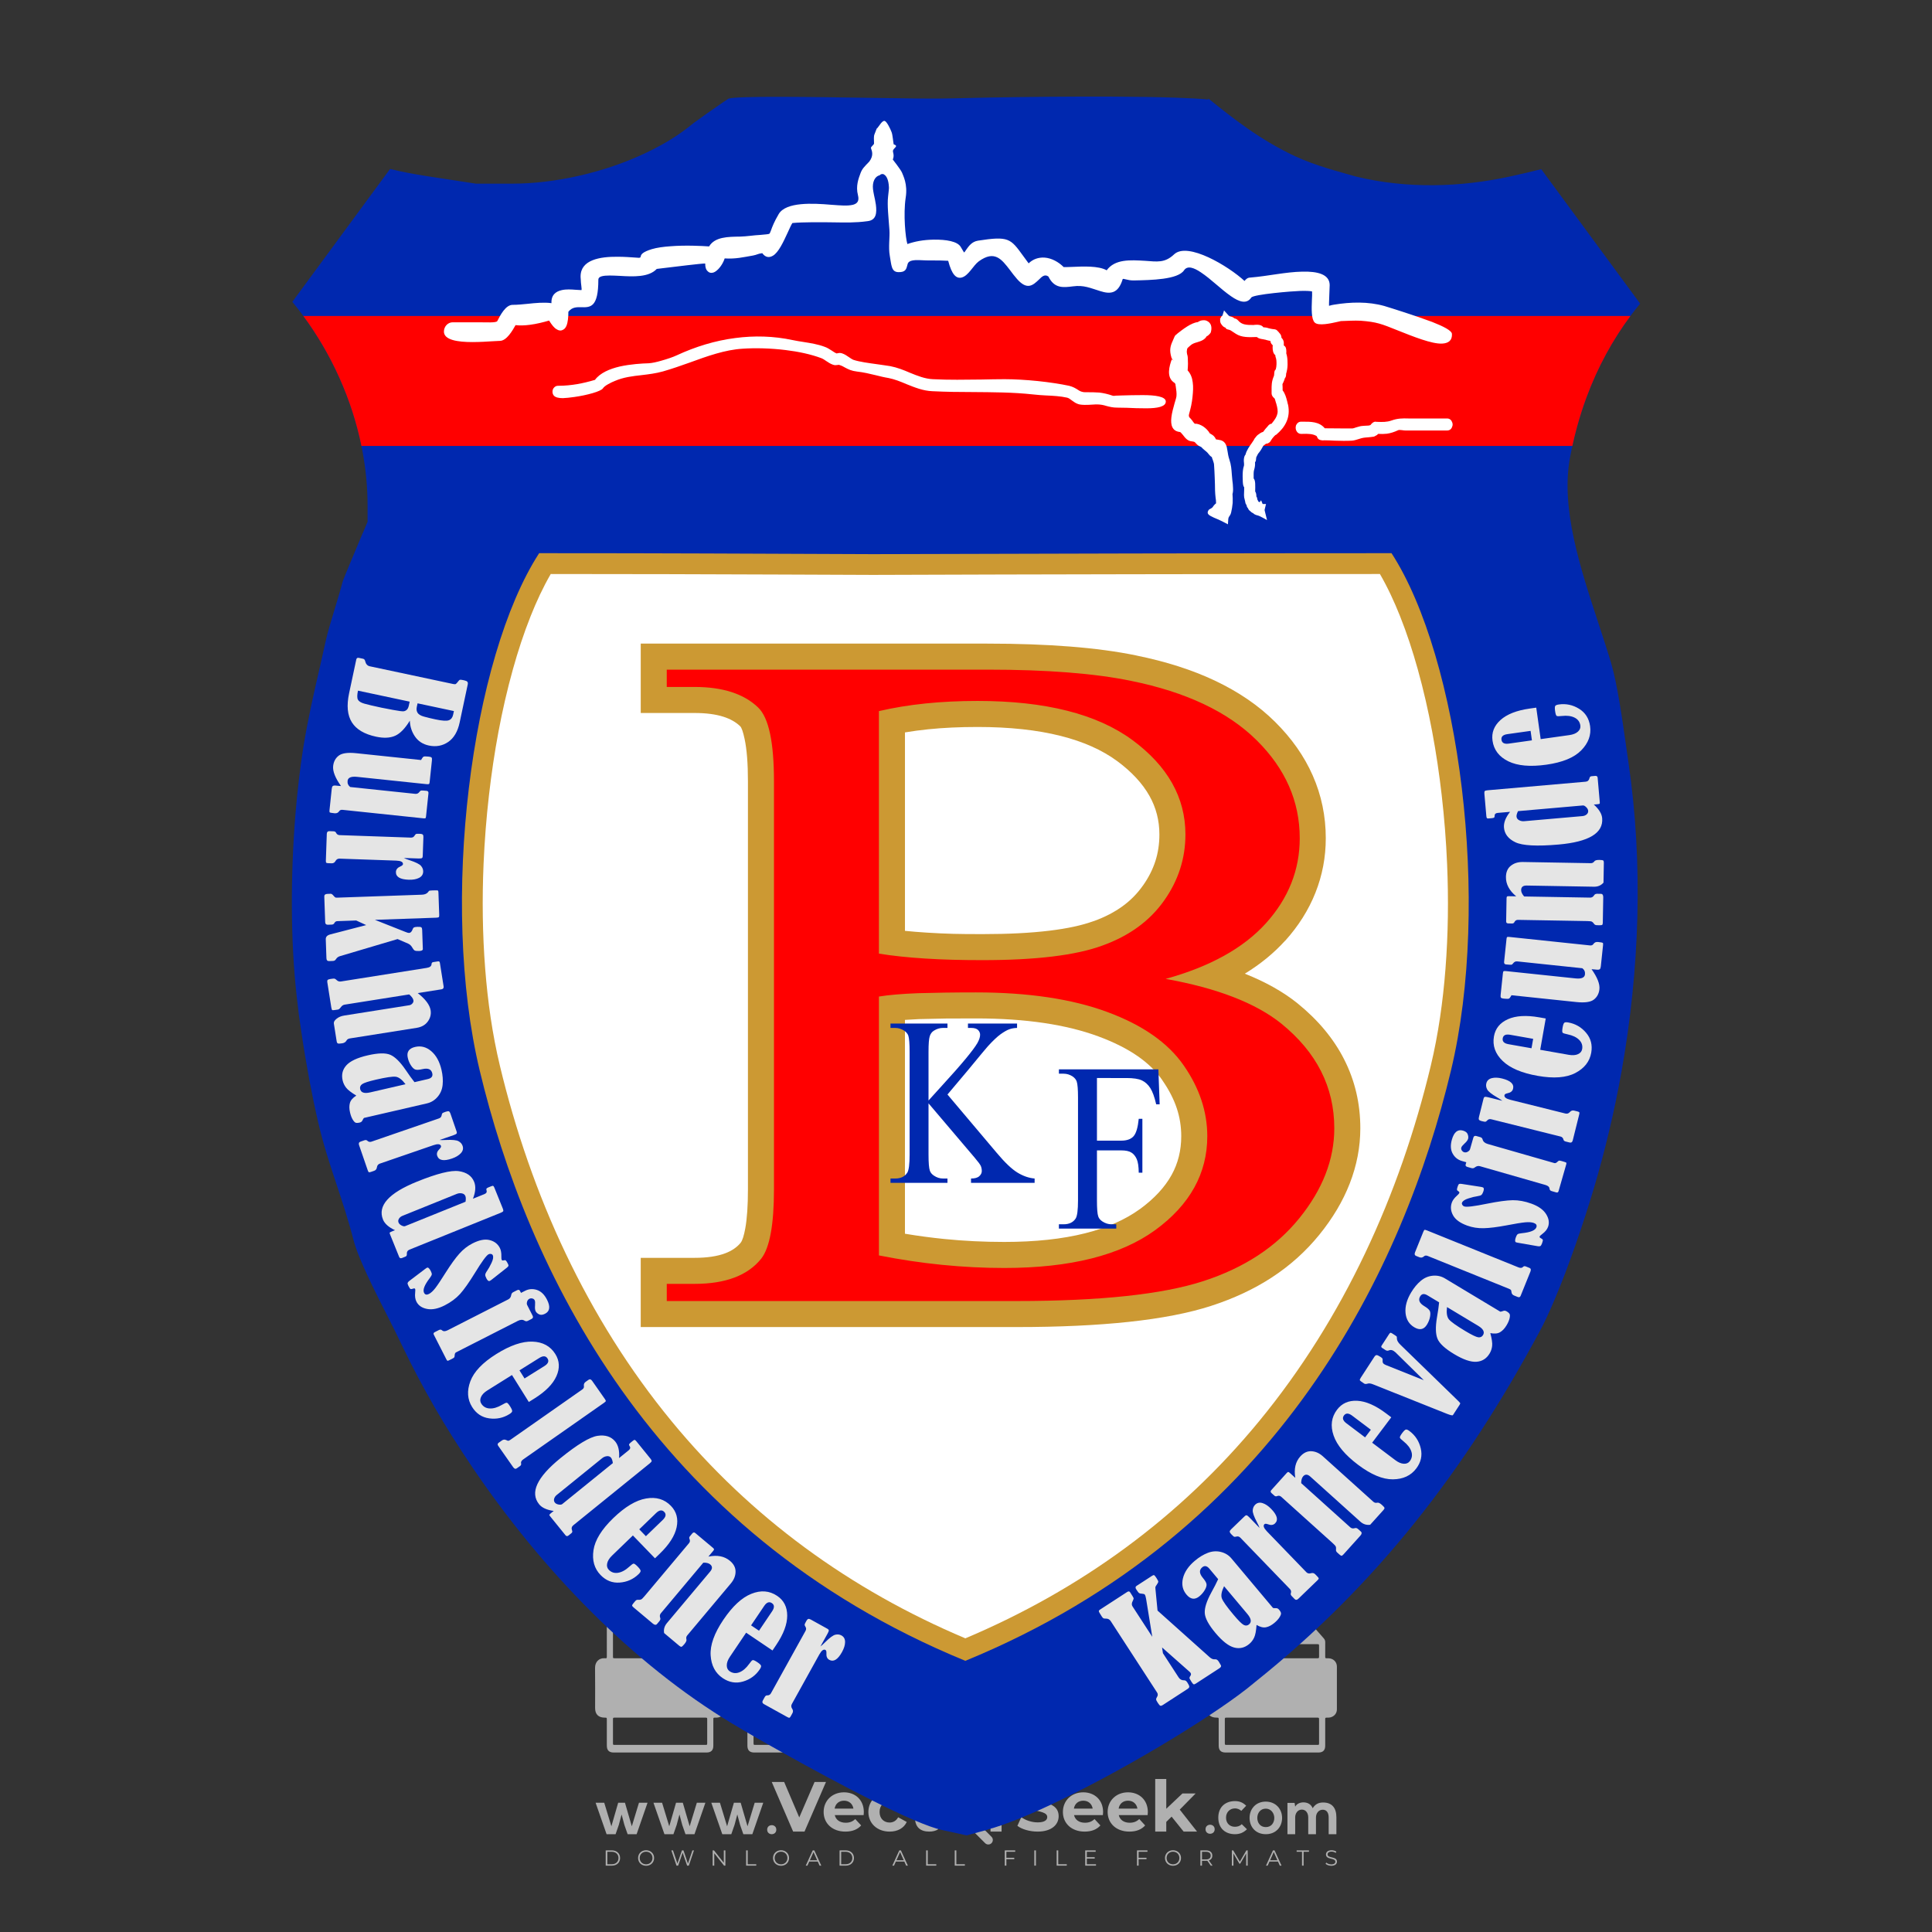 <?xml version="1.0" encoding="iso-8859-1"?>
<!-- Generator: Adobe Illustrator 27.0.0, SVG Export Plug-In . SVG Version: 6.00 Build 0)  -->
<svg version="1.1" id="Layer_1" xmlns="http://www.w3.org/2000/svg" xmlns:xlink="http://www.w3.org/1999/xlink" x="0px" y="0px"
	 viewBox="0 0 500 500" style="enable-background:new 0 0 500 500;" xml:space="preserve">
<rect x="0" y="0" width="500" height="500" fill="#333333" stroke="none"/>
<g id="watermark_1_">
	<g>
		<g id="watermark" style="opacity:0.61;">
			<g>
				<g>
					<g>
						<g>
							<polygon style="fill:#FFFFFF;" points="213.765,461.172 208.204,474.017 205.268,474.017 199.726,461.172 202.938,461.172 
								206.846,470.347 210.81,461.172 							"/>
						</g>
						<g>
							<path style="fill:#FFFFFF;" d="M223.507,469.741h-7.469c0.275,1.23,1.321,1.982,2.826,1.982c1.046,0,1.798-0.312,2.477-0.954
								l1.523,1.651c-0.917,1.046-2.294,1.597-4.074,1.597c-3.413,0-5.634-2.147-5.634-5.083c0-2.954,2.257-5.083,5.267-5.083
								c2.899,0,5.138,1.945,5.138,5.12C223.562,469.191,223.526,469.503,223.507,469.741 M216.002,468.071h4.863
								c-0.202-1.248-1.138-2.055-2.422-2.055C217.139,466.016,216.204,466.805,216.002,468.071"/>
						</g>
						<g>
							<path style="fill:#FFFFFF;" d="M224.735,468.934c0-2.973,2.294-5.083,5.505-5.083c2.074,0,3.707,0.899,4.423,2.514
								l-2.22,1.193c-0.532-0.936-1.321-1.358-2.221-1.358c-1.45,0-2.587,1.009-2.587,2.734c0,1.725,1.138,2.734,2.587,2.734
								c0.899,0,1.688-0.404,2.221-1.358l2.22,1.211c-0.716,1.578-2.349,2.495-4.423,2.495
								C227.029,474.017,224.735,471.907,224.735,468.934"/>
						</g>
						<g>
							<path style="fill:#FFFFFF;" d="M242.828,473.393c-0.587,0.422-1.45,0.624-2.331,0.624c-2.33,0-3.688-1.193-3.688-3.542
								v-4.055h-1.523v-2.202h1.523v-2.404h2.863v2.404h2.459v2.202h-2.459v4.019c0,0.844,0.458,1.303,1.229,1.303
								c0.422,0,0.844-0.128,1.156-0.367L242.828,473.393z"/>
						</g>
					</g>
					<g>
						<path style="fill:#FFFFFF;" d="M262.474,463.997v2.643c-0.238-0.018-0.422-0.037-0.642-0.037
							c-1.578,0-2.624,0.862-2.624,2.753v4.661h-2.863v-9.873h2.734v1.303C259.776,464.493,260.951,463.997,262.474,463.997"/>
					</g>
					<g>
						<path style="fill:#FFFFFF;" d="M263.299,472.53l1.009-2.239c1.083,0.789,2.697,1.339,4.239,1.339
							c1.762,0,2.477-0.587,2.477-1.376c0-2.404-7.469-0.752-7.469-5.524c0-2.184,1.762-4,5.413-4c1.615,0,3.267,0.385,4.459,1.138
							l-0.918,2.257c-1.193-0.679-2.422-1.009-3.56-1.009c-1.761,0-2.44,0.66-2.44,1.468c0,2.367,7.468,0.734,7.468,5.45
							c0,2.147-1.78,3.982-5.45,3.982C266.492,474.017,264.437,473.411,263.299,472.53"/>
					</g>
					<g>
						<path style="fill:#FFFFFF;" d="M285.428,469.741h-7.469c0.275,1.23,1.321,1.982,2.826,1.982c1.046,0,1.798-0.312,2.477-0.954
							l1.523,1.651c-0.918,1.046-2.294,1.597-4.074,1.597c-3.413,0-5.634-2.147-5.634-5.083c0-2.954,2.257-5.083,5.267-5.083
							c2.9,0,5.138,1.945,5.138,5.12C285.484,469.191,285.447,469.503,285.428,469.741 M277.923,468.071h4.863
							c-0.202-1.248-1.138-2.055-2.422-2.055C279.061,466.016,278.125,466.805,277.923,468.071"/>
					</g>
					<g>
						<path style="fill:#FFFFFF;" d="M297.007,469.741h-7.469c0.275,1.23,1.321,1.982,2.826,1.982c1.046,0,1.798-0.312,2.477-0.954
							l1.523,1.651c-0.918,1.046-2.294,1.597-4.074,1.597c-3.413,0-5.634-2.147-5.634-5.083c0-2.954,2.257-5.083,5.267-5.083
							c2.899,0,5.138,1.945,5.138,5.12C297.062,469.191,297.025,469.503,297.007,469.741 M289.501,468.071h4.863
							c-0.202-1.248-1.138-2.055-2.422-2.055C290.639,466.016,289.703,466.805,289.501,468.071"/>
					</g>
					<g>
						<polygon style="fill:#FFFFFF;" points="303.208,470.145 301.831,471.503 301.831,474.017 298.969,474.017 298.969,460.401 
							301.831,460.401 301.831,468.108 306.016,464.144 309.429,464.144 305.318,468.328 309.796,474.017 306.327,474.017 						"/>
					</g>
					<g>
						<path style="fill:#FFFFFF;" d="M256.601,475.359L256.601,475.359l-2.86-2.86c-0.435,0.508-0.953,0.943-1.534,1.284
							c-0.092,0.069-0.186,0.136-0.283,0.199l3.027,3.027c0.456,0.456,1.195,0.456,1.65,0
							C257.057,476.554,257.057,475.815,256.601,475.359"/>
					</g>
					<g>
						<path style="fill:#FFFFFF;" d="M249.984,463.244c0.221-0.173,0.495-0.281,0.797-0.281c0.042,0,0.083,0.002,0.124,0.006
							c-0.214-0.156-0.478-0.249-0.764-0.249c-0.395,0-0.744,0.18-0.981,0.458c-0.051,0-0.1,0.006-0.151,0.008
							c0.039-0.077,0.064-0.162,0.064-0.255c0-0.234-0.143-0.434-0.346-0.519c0.087,0.126,0.138,0.279,0.138,0.445
							c0,0.122-0.031,0.237-0.081,0.341c-2.811,0.201-5.03,2.539-5.03,5.4c0,2.993,2.426,5.42,5.42,5.42
							c2.993,0,5.42-2.426,5.42-5.42C254.595,465.879,252.593,463.635,249.984,463.244 M247.983,464.656
							c0.435,0,0.844,0.112,1.199,0.309c0.374-0.245,0.82-0.387,1.299-0.387c0.711,0,1.348,0.312,1.784,0.806
							c-0.435-0.379-1.004-0.61-1.627-0.61c-0.449,0-0.87,0.12-1.234,0.329c-0.079,0.046-0.156,0.096-0.229,0.15
							c-0.065-0.048-0.133-0.093-0.204-0.134c-0.369-0.219-0.8-0.344-1.26-0.344c-0.3,0-0.588,0.054-0.854,0.152
							C247.196,464.754,247.578,464.656,247.983,464.656 M251.772,469.098c0.115,0.305,0.181,0.634,0.181,0.979
							c0,1.534-1.244,2.777-2.778,2.777c-1.534,0-2.777-1.243-2.777-2.777c0-0.345,0.066-0.674,0.181-0.979
							c-0.62-0.382-1.035-1.064-1.035-1.846c0-1.197,0.971-2.168,2.168-2.168c0.565,0,1.078,0.218,1.463,0.572
							c0.386-0.354,0.899-0.572,1.464-0.572c1.197,0,2.168,0.971,2.168,2.168C252.807,468.034,252.392,468.716,251.772,469.098"/>
					</g>
					<g>
						<path style="fill:#FFFFFF;" d="M251.666,467.061c0,0.497-0.404,0.901-0.901,0.901c-0.497,0-0.901-0.404-0.901-0.901
							s0.404-0.901,0.901-0.901c0.101,0,0.197,0.017,0.287,0.047c-0.03,0.062-0.045,0.132-0.045,0.204
							c0,0.273,0.221,0.494,0.494,0.494c0.05,0,0.099-0.008,0.146-0.022C251.66,466.941,251.666,467,251.666,467.061"/>
					</g>
					<g>
						<path style="fill:#FFFFFF;" d="M248.255,467.061c0,0.376-0.305,0.681-0.681,0.681c-0.376,0-0.681-0.305-0.681-0.681
							s0.305-0.681,0.681-0.681c0.076,0,0.149,0.013,0.217,0.035c-0.023,0.047-0.034,0.1-0.034,0.155
							c0,0.206,0.167,0.374,0.374,0.374c0.038,0,0.075-0.006,0.11-0.017C248.25,466.97,248.255,467.015,248.255,467.061"/>
					</g>
					<g>
						<g>
							<g>
								<rect x="242.908" y="467.83" style="fill:#FFFFFF;" width="0.616" height="0.616"/>
							</g>
							<g>
								<rect x="254.827" y="467.83" style="fill:#FFFFFF;" width="0.616" height="0.616"/>
							</g>
							<g>
								<path style="fill:#FFFFFF;" d="M255.205,468.082h-0.14c0-3.248-2.642-5.89-5.89-5.89c-3.248,0-5.89,2.642-5.89,5.89h-0.14
									c0-1.611,0.627-3.125,1.766-4.264c1.139-1.139,2.653-1.766,4.264-1.766c1.611,0,3.125,0.627,4.264,1.766
									C254.578,464.957,255.205,466.471,255.205,468.082"/>
							</g>
						</g>
						<g>
							<rect x="248.868" y="461.814" style="fill:#FFFFFF;" width="0.616" height="0.616"/>
						</g>
						<g>
							<rect x="244.95" y="462.052" style="fill:#FFFFFF;" width="8.45" height="0.14"/>
						</g>
						<g>
							<path style="fill:#FFFFFF;" d="M245.174,462.15c0,0.108-0.088,0.196-0.196,0.196c-0.108,0-0.196-0.088-0.196-0.196
								c0-0.108,0.088-0.196,0.196-0.196C245.086,461.954,245.174,462.042,245.174,462.15"/>
						</g>
						<g>
							<path style="fill:#FFFFFF;" d="M253.596,462.15c0,0.108-0.088,0.196-0.196,0.196c-0.108,0-0.196-0.088-0.196-0.196
								c0-0.108,0.088-0.196,0.196-0.196C253.509,461.954,253.596,462.042,253.596,462.15"/>
						</g>
					</g>
				</g>
				<g>
					<path style="fill:#FFFFFF;" d="M314.356,473.409c0,1.559-2.364,1.559-2.364,0C311.993,471.851,314.356,471.851,314.356,473.409
						z"/>
				</g>
				<g>
					<g>
						<g>
							<path style="fill:#FFFFFF;" d="M161.739,466.549l1.772,6.088l1.855-6.088h2.215l-2.823,8.14h-2.33l-0.837-2.396l-0.722-2.708
								l-0.722,2.708l-0.837,2.396h-2.33l-2.839-8.14h2.231l1.855,6.088l1.756-6.088H161.739z"/>
						</g>
						<g>
							<path style="fill:#FFFFFF;" d="M176.713,466.549l1.772,6.088l1.855-6.088h2.215l-2.823,8.14h-2.33l-0.837-2.396l-0.722-2.708
								l-0.722,2.708l-0.837,2.396h-2.33l-2.839-8.14h2.231l1.855,6.088l1.756-6.088H176.713z"/>
						</g>
						<g>
							<path style="fill:#FFFFFF;" d="M191.687,466.549l1.772,6.088l1.855-6.088h2.215l-2.823,8.14h-2.33l-0.837-2.396l-0.722-2.708
								l-0.722,2.708l-0.837,2.396h-2.33l-2.839-8.14h2.231l1.855,6.088l1.756-6.088H191.687z"/>
						</g>
					</g>
					<g>
						<path style="fill:#FFFFFF;" d="M200.908,473.52c0,1.559-2.364,1.559-2.364,0C198.545,471.962,200.908,471.962,200.908,473.52z
							"/>
					</g>
					<g>
						<path style="fill:#FFFFFF;" d="M322.71,473.409c-0.935,0.919-1.919,1.28-3.117,1.28c-2.346,0-4.3-1.411-4.3-4.282
							s1.953-4.284,4.3-4.284c1.149,0,2.035,0.329,2.921,1.199l-1.264,1.329c-0.476-0.428-1.066-0.64-1.623-0.64
							c-1.346,0-2.33,0.985-2.33,2.396c0,1.542,1.05,2.362,2.297,2.362c0.64,0,1.28-0.18,1.772-0.672L322.71,473.409z"/>
					</g>
					<g>
						<path style="fill:#FFFFFF;" d="M331.805,470.472c0,2.33-1.591,4.217-4.217,4.217c-2.626,0-4.201-1.887-4.201-4.217
							c0-2.314,1.609-4.217,4.185-4.217C330.149,466.255,331.805,468.158,331.805,470.472z M325.389,470.472
							c0,1.231,0.739,2.38,2.199,2.38c1.46,0,2.199-1.149,2.199-2.38c0-1.215-0.854-2.396-2.199-2.396
							C326.144,468.077,325.389,469.258,325.389,470.472z"/>
					</g>
					<g>
						<path style="fill:#FFFFFF;" d="M338.572,474.689v-4.332c0-1.068-0.559-2.035-1.658-2.035c-1.082,0-1.722,0.967-1.722,2.035
							v4.332h-2.003v-8.107h1.855l0.148,0.985c0.426-0.82,1.362-1.116,2.133-1.116c0.969,0,1.937,0.394,2.396,1.51
							c0.723-1.149,1.658-1.478,2.708-1.478c2.297,0,3.43,1.412,3.43,3.84v4.365h-2.003v-4.365c0-1.066-0.442-1.97-1.526-1.97
							c-1.082,0-1.756,0.935-1.756,2.003v4.332H338.572z"/>
					</g>
				</g>
			</g>
		</g>
		<g style="opacity:0.61;">
			<g>
				<g>
					<path style="fill:#FFFFFF;" d="M345.988,431.299c-0.006-1.224-0.959-2.121-2.189-2.14c-0.924-0.014-0.832,0.12-0.834-0.867
						c-0.003-1.097-0.007-2.194,0.003-3.292c0.003-0.379-0.112-0.691-0.362-0.976c-2.342-2.668-4.678-5.342-7.019-8.011
						c-0.12-0.137-0.275-0.244-0.414-0.366c-6.214,0-12.427,0-18.641,0c-0.794,0.293-1.14,0.868-1.138,1.709
						c0.01,3.748,0.004,7.496,0.004,11.243c0,0.556-0.003,0.589-0.55,0.551c-1.497-0.102-2.516,0.986-2.497,2.492
						c0.044,3.476,0.013,6.953,0.014,10.429c0.001,1.58,0.867,2.443,2.45,2.449c0.582,0.002,0.582,0.002,0.582,0.6
						c0,2.219-0.001,4.438,0.001,6.657c0.001,1.192,0.58,1.771,1.768,1.771c8.013,0.001,16.027,0.001,24.04,0
						c1.168,0,1.755-0.583,1.757-1.745c0.002-2.256,0-4.512,0.001-6.768c0-0.512,0.002-0.511,0.52-0.515
						c0.271-0.002,0.541,0.008,0.809-0.058c0.996-0.246,1.69-1.044,1.694-2.069C346.003,438.696,346.005,434.997,345.988,431.299z
						 M317.537,417.162c5.337,0,10.674,0,16.01,0c0.548,0,0.554,0.007,0.554,0.561c0.001,2.243-0.001,4.486,0.001,6.73
						c0.001,0.811,0.249,1.059,1.06,1.059c1.91,0.001,3.821,0,5.731,0.001c0.458,0,0.479,0.021,0.481,0.483
						c0.003,0.887,0.002,1.775,0,2.662c-0.001,0.477-0.024,0.498-0.504,0.499c-3.895,0.001-7.79,0-11.684,0
						c-3.882,0-7.765,0-11.647,0c-0.55,0-0.552-0.001-0.552-0.561c-0.001-3.624-0.001-7.247,0-10.871
						C316.987,417.166,316.991,417.162,317.537,417.162z M340.822,451.579c-3.883,0.001-7.766,0-11.65,0c-3.871,0-7.742,0-11.613,0
						c-0.572,0-0.574-0.002-0.574-0.579c-0.001-1.997-0.001-3.994,0.001-5.991c0-0.464,0.023-0.486,0.478-0.487
						c7.803-0.001,15.607-0.001,23.41,0c0.478,0,0.499,0.02,0.499,0.503c0.002,1.997,0.001,3.994,0,5.991
						C341.375,451.574,341.37,451.579,340.822,451.579z"/>
				</g>
				<g>
					<g>
						<rect x="327.418" y="417.053" style="fill:#FFFFFF;" width="1.757" height="1.054"/>
					</g>
					<g>
						<rect x="325.662" y="418.107" style="fill:#FFFFFF;" width="1.757" height="1.054"/>
					</g>
					<g>
						<rect x="327.418" y="419.161" style="fill:#FFFFFF;" width="1.757" height="1.054"/>
					</g>
					<g>
						<rect x="325.662" y="420.215" style="fill:#FFFFFF;" width="1.757" height="1.054"/>
					</g>
					<g>
						<rect x="327.418" y="421.269" style="fill:#FFFFFF;" width="1.757" height="1.054"/>
					</g>
					<g>
						<rect x="325.662" y="422.323" style="fill:#FFFFFF;" width="1.757" height="1.054"/>
					</g>
					<g>
						<rect x="327.418" y="423.378" style="fill:#FFFFFF;" width="1.757" height="1.054"/>
					</g>
					<g>
						<rect x="325.662" y="424.432" style="fill:#FFFFFF;" width="1.757" height="1.054"/>
					</g>
					<g>
						<rect x="327.418" y="425.486" style="fill:#FFFFFF;" width="1.757" height="1.054"/>
					</g>
					<g>
						<rect x="325.662" y="426.54" style="fill:#FFFFFF;" width="1.757" height="1.054"/>
					</g>
					<g>
						<rect x="327.418" y="427.594" style="fill:#FFFFFF;" width="1.757" height="1.054"/>
					</g>
					<g>
						<rect x="325.662" y="428.648" style="fill:#FFFFFF;" width="1.757" height="1.054"/>
					</g>
				</g>
			</g>
			<g>
				<path style="fill:#FFFFFF;" d="M187.637,431.299c-0.006-1.224-0.959-2.121-2.189-2.14c-0.924-0.014-0.832,0.12-0.834-0.867
					c-0.003-1.097-0.007-2.194,0.003-3.292c0.003-0.379-0.112-0.691-0.362-0.976c-2.342-2.668-4.678-5.342-7.019-8.011
					c-0.12-0.137-0.275-0.244-0.414-0.366c-6.214,0-12.427,0-18.641,0c-0.794,0.293-1.14,0.868-1.138,1.709
					c0.01,3.748,0.004,7.496,0.004,11.243c0,0.556-0.003,0.589-0.55,0.551c-1.497-0.102-2.516,0.986-2.497,2.492
					c0.044,3.476,0.013,6.953,0.014,10.429c0.001,1.58,0.867,2.443,2.45,2.449c0.582,0.002,0.582,0.002,0.582,0.6
					c0,2.219-0.001,4.438,0.001,6.657c0.001,1.192,0.58,1.771,1.768,1.771c8.013,0.001,16.027,0.001,24.04,0
					c1.168,0,1.755-0.583,1.757-1.745c0.002-2.256,0-4.512,0.001-6.768c0-0.512,0.002-0.511,0.52-0.515
					c0.271-0.002,0.541,0.008,0.809-0.058c0.996-0.246,1.69-1.044,1.694-2.069C187.652,438.696,187.655,434.997,187.637,431.299z
					 M159.187,417.162c5.337,0,10.674,0,16.01,0c0.548,0,0.554,0.007,0.554,0.561c0.001,2.243-0.001,4.486,0.001,6.73
					c0.001,0.811,0.249,1.059,1.06,1.059c1.91,0.001,3.821,0,5.731,0.001c0.458,0,0.479,0.021,0.481,0.483
					c0.003,0.887,0.002,1.775,0,2.662c-0.001,0.477-0.024,0.498-0.504,0.499c-3.895,0.001-7.79,0-11.684,0
					c-3.882,0-7.765,0-11.647,0c-0.55,0-0.552-0.001-0.552-0.561c-0.001-3.624-0.001-7.247,0-10.871
					C158.636,417.166,158.64,417.162,159.187,417.162z M182.472,451.579c-3.883,0.001-7.766,0-11.65,0c-3.871,0-7.742,0-11.613,0
					c-0.572,0-0.574-0.002-0.574-0.579c-0.001-1.997-0.001-3.994,0.001-5.991c0-0.464,0.023-0.486,0.478-0.487
					c7.803-0.001,15.607-0.001,23.41,0c0.478,0,0.499,0.02,0.499,0.503c0.002,1.997,0.001,3.994,0,5.991
					C183.024,451.574,183.019,451.579,182.472,451.579z"/>
			</g>
			<g>
				<path style="fill:#FFFFFF;" d="M159.779,440.669v-7.897h2.779c0.375,0,0.726,0.061,1.053,0.182
					c0.327,0.121,0.612,0.292,0.855,0.513c0.242,0.221,0.434,0.483,0.573,0.789c0.14,0.305,0.21,0.642,0.21,1.009
					c0,0.375-0.07,0.715-0.21,1.02c-0.14,0.305-0.331,0.568-0.573,0.789c-0.243,0.221-0.528,0.392-0.855,0.513
					c-0.327,0.121-0.678,0.182-1.053,0.182h-1.29v2.901H159.779z M162.58,436.356c0.39,0,0.684-0.111,0.882-0.331
					c0.199-0.22,0.298-0.474,0.298-0.761c0-0.14-0.024-0.276-0.072-0.408c-0.048-0.132-0.121-0.248-0.221-0.347
					c-0.099-0.099-0.223-0.178-0.37-0.237c-0.147-0.059-0.32-0.089-0.518-0.089h-1.312v2.173H162.58z"/>
				<path style="fill:#FFFFFF;" d="M166.308,432.771h1.731l3.177,5.294h0.088l-0.088-1.522v-3.772h1.478v7.897h-1.566l-3.353-5.592
					h-0.088l0.088,1.522v4.07h-1.467V432.771z"/>
				<path style="fill:#FFFFFF;" d="M177.922,436.334h3.872c0.022,0.089,0.04,0.195,0.055,0.32c0.014,0.125,0.022,0.25,0.022,0.375
					c0,0.507-0.077,0.985-0.231,1.434c-0.154,0.449-0.397,0.849-0.728,1.202c-0.353,0.375-0.776,0.666-1.268,0.871
					c-0.493,0.206-1.055,0.309-1.688,0.309c-0.574,0-1.114-0.103-1.622-0.309c-0.507-0.206-0.948-0.492-1.323-0.86
					c-0.375-0.367-0.673-0.803-0.894-1.307c-0.221-0.504-0.331-1.053-0.331-1.649c0-0.595,0.11-1.145,0.331-1.649
					c0.221-0.504,0.518-0.939,0.894-1.307c0.375-0.367,0.816-0.654,1.323-0.86c0.507-0.206,1.048-0.309,1.622-0.309
					c0.64,0,1.211,0.11,1.715,0.331c0.504,0.221,0.935,0.526,1.296,0.915l-1.025,1.004c-0.258-0.272-0.544-0.48-0.861-0.623
					c-0.316-0.143-0.695-0.215-1.136-0.215c-0.361,0-0.703,0.065-1.026,0.193c-0.324,0.129-0.607,0.311-0.85,0.546
					c-0.242,0.235-0.436,0.52-0.579,0.855c-0.143,0.335-0.215,0.708-0.215,1.119c0,0.412,0.072,0.785,0.215,1.12
					c0.143,0.335,0.338,0.62,0.584,0.855c0.246,0.235,0.531,0.418,0.855,0.546c0.323,0.129,0.669,0.193,1.037,0.193
					c0.419,0,0.773-0.061,1.064-0.182c0.29-0.121,0.538-0.278,0.744-0.469c0.148-0.132,0.275-0.3,0.381-0.502
					c0.106-0.202,0.189-0.428,0.248-0.678h-2.482V436.334z"/>
			</g>
			<g>
				<path style="fill:#FFFFFF;" d="M224.019,431.299c-0.006-1.224-0.959-2.121-2.189-2.14c-0.924-0.014-0.832,0.12-0.834-0.867
					c-0.003-1.097-0.007-2.194,0.003-3.292c0.003-0.379-0.112-0.691-0.362-0.976c-2.342-2.668-4.678-5.342-7.019-8.011
					c-0.12-0.137-0.275-0.244-0.414-0.366c-6.214,0-12.427,0-18.641,0c-0.794,0.293-1.14,0.868-1.138,1.709
					c0.01,3.748,0.004,7.496,0.004,11.243c0,0.556-0.003,0.589-0.55,0.551c-1.497-0.102-2.516,0.986-2.497,2.492
					c0.044,3.476,0.013,6.953,0.014,10.429c0.001,1.58,0.867,2.443,2.45,2.449c0.582,0.002,0.582,0.002,0.582,0.6
					c0,2.219-0.001,4.438,0.001,6.657c0.001,1.192,0.58,1.771,1.768,1.771c8.013,0.001,16.027,0.001,24.04,0
					c1.168,0,1.755-0.583,1.757-1.745c0.002-2.256,0-4.512,0.001-6.768c0-0.512,0.002-0.511,0.52-0.515
					c0.271-0.002,0.541,0.008,0.809-0.058c0.997-0.246,1.69-1.044,1.694-2.069C224.034,438.696,224.036,434.997,224.019,431.299z
					 M195.568,417.162c5.337,0,10.674,0,16.01,0c0.548,0,0.554,0.007,0.554,0.561c0.001,2.243-0.001,4.486,0.001,6.73
					c0.001,0.811,0.249,1.059,1.06,1.059c1.91,0.001,3.821,0,5.731,0.001c0.458,0,0.479,0.021,0.481,0.483
					c0.003,0.887,0.002,1.775,0,2.662c-0.001,0.477-0.024,0.498-0.504,0.499c-3.895,0.001-7.79,0-11.684,0
					c-3.882,0-7.765,0-11.647,0c-0.55,0-0.552-0.001-0.552-0.561c-0.001-3.624-0.001-7.247,0-10.871
					C195.018,417.166,195.022,417.162,195.568,417.162z M218.854,451.579c-3.883,0.001-7.766,0-11.65,0c-3.871,0-7.742,0-11.613,0
					c-0.572,0-0.574-0.002-0.574-0.579c-0.001-1.997-0.001-3.994,0.001-5.991c0-0.464,0.023-0.486,0.478-0.487
					c7.803-0.001,15.607-0.001,23.41,0c0.478,0,0.499,0.02,0.499,0.503c0.002,1.997,0.001,3.994,0,5.991
					C219.406,451.574,219.401,451.579,218.854,451.579z"/>
			</g>
			<g>
				<path style="fill:#FFFFFF;" d="M205.111,432.771h1.699l2.967,7.897h-1.644l-0.651-1.886h-3.044l-0.651,1.886h-1.643
					L205.111,432.771z M206.997,437.415l-0.706-1.974l-0.287-0.96h-0.088l-0.287,0.96l-0.706,1.974H206.997z"/>
				<path style="fill:#FFFFFF;" d="M211.331,434.536c-0.125,0-0.245-0.024-0.359-0.072c-0.114-0.048-0.213-0.114-0.298-0.199
					c-0.084-0.084-0.151-0.182-0.198-0.292c-0.048-0.11-0.072-0.232-0.072-0.364s0.024-0.254,0.072-0.364
					c0.048-0.11,0.114-0.208,0.198-0.292c0.084-0.084,0.184-0.151,0.298-0.198c0.114-0.048,0.233-0.072,0.359-0.072
					c0.257,0,0.478,0.09,0.662,0.27c0.184,0.181,0.276,0.399,0.276,0.656s-0.092,0.476-0.276,0.656
					C211.809,434.446,211.589,434.536,211.331,434.536z M210.615,440.669v-5.404h1.445v5.404H210.615z"/>
			</g>
			<g>
				<path style="fill:#FFFFFF;" d="M261.044,431.299c-0.006-1.224-0.959-2.121-2.189-2.14c-0.924-0.014-0.832,0.12-0.834-0.867
					c-0.003-1.097-0.007-2.194,0.003-3.292c0.003-0.379-0.112-0.691-0.362-0.976c-2.342-2.668-4.678-5.342-7.019-8.011
					c-0.12-0.137-0.275-0.244-0.414-0.366c-6.214,0-12.427,0-18.641,0c-0.794,0.293-1.14,0.868-1.138,1.709
					c0.01,3.748,0.004,7.496,0.004,11.243c0,0.556-0.003,0.589-0.55,0.551c-1.497-0.102-2.516,0.986-2.497,2.492
					c0.044,3.476,0.013,6.953,0.014,10.429c0.001,1.58,0.867,2.443,2.45,2.449c0.582,0.002,0.582,0.002,0.582,0.6
					c0,2.219-0.001,4.438,0.001,6.657c0.001,1.192,0.58,1.771,1.768,1.771c8.013,0.001,16.027,0.001,24.04,0
					c1.168,0,1.755-0.583,1.757-1.745c0.002-2.256,0-4.512,0.001-6.768c0-0.512,0.002-0.511,0.52-0.515
					c0.271-0.002,0.541,0.008,0.809-0.058c0.996-0.246,1.69-1.044,1.694-2.069C261.059,438.696,261.061,434.997,261.044,431.299z
					 M232.593,417.162c5.337,0,10.674,0,16.01,0c0.548,0,0.554,0.007,0.554,0.561c0.001,2.243-0.001,4.486,0.001,6.73
					c0.001,0.811,0.249,1.059,1.06,1.059c1.91,0.001,3.821,0,5.731,0.001c0.458,0,0.479,0.021,0.481,0.483
					c0.003,0.887,0.002,1.775,0,2.662c-0.001,0.477-0.024,0.498-0.504,0.499c-3.895,0.001-7.79,0-11.684,0
					c-3.882,0-7.765,0-11.647,0c-0.55,0-0.552-0.001-0.552-0.561c-0.001-3.624-0.001-7.247,0-10.871
					C232.042,417.166,232.047,417.162,232.593,417.162z M255.878,451.579c-3.883,0.001-7.766,0-11.65,0c-3.871,0-7.742,0-11.613,0
					c-0.572,0-0.574-0.002-0.574-0.579c-0.001-1.997-0.001-3.994,0.001-5.991c0-0.464,0.023-0.486,0.478-0.487
					c7.803-0.001,15.607-0.001,23.41,0c0.478,0,0.499,0.02,0.499,0.503c0.002,1.997,0.001,3.994,0,5.991
					C256.431,451.574,256.426,451.579,255.878,451.579z"/>
			</g>
			<g>
				<path style="fill:#FFFFFF;" d="M236.361,440.845c-0.338,0-0.662-0.048-0.971-0.143c-0.309-0.095-0.592-0.239-0.849-0.43
					c-0.257-0.191-0.481-0.425-0.673-0.7c-0.191-0.276-0.342-0.597-0.452-0.965l1.401-0.551c0.103,0.397,0.283,0.726,0.54,0.987
					c0.257,0.261,0.596,0.392,1.015,0.392c0.154,0,0.303-0.02,0.447-0.061c0.143-0.04,0.272-0.099,0.386-0.176
					s0.204-0.175,0.27-0.292c0.066-0.118,0.099-0.254,0.099-0.408c0-0.147-0.026-0.279-0.077-0.397
					c-0.051-0.117-0.138-0.227-0.259-0.331c-0.121-0.103-0.28-0.202-0.475-0.298c-0.195-0.095-0.435-0.195-0.722-0.298l-0.485-0.176
					c-0.213-0.073-0.429-0.173-0.645-0.298c-0.217-0.125-0.413-0.276-0.59-0.452c-0.177-0.176-0.322-0.384-0.436-0.623
					c-0.114-0.239-0.171-0.509-0.171-0.81c0-0.309,0.06-0.597,0.182-0.866c0.121-0.268,0.294-0.503,0.518-0.706
					c0.224-0.202,0.492-0.36,0.805-0.474s0.66-0.171,1.042-0.171c0.397,0,0.74,0.053,1.031,0.16
					c0.291,0.107,0.537,0.243,0.739,0.408c0.202,0.165,0.366,0.348,0.491,0.546c0.125,0.199,0.217,0.386,0.276,0.563l-1.312,0.551
					c-0.074-0.221-0.208-0.419-0.402-0.596c-0.195-0.176-0.462-0.265-0.8-0.265c-0.324,0-0.592,0.075-0.805,0.226
					c-0.213,0.151-0.32,0.348-0.32,0.59c0,0.235,0.103,0.436,0.309,0.601c0.206,0.165,0.533,0.325,0.982,0.48l0.497,0.165
					c0.316,0.111,0.605,0.237,0.866,0.381c0.261,0.143,0.485,0.314,0.673,0.513c0.187,0.199,0.331,0.425,0.43,0.678
					c0.1,0.254,0.149,0.546,0.149,0.877c0,0.412-0.083,0.767-0.248,1.064c-0.165,0.298-0.377,0.542-0.634,0.734
					c-0.258,0.191-0.548,0.335-0.872,0.43C236.986,440.797,236.67,440.845,236.361,440.845z"/>
				<path style="fill:#FFFFFF;" d="M239.516,432.771h1.61l1.633,4.754l0.287,1.015h0.088l0.309-1.015l1.699-4.754h1.61l-2.879,7.897
					h-1.566L239.516,432.771z"/>
				<path style="fill:#FFFFFF;" d="M251.097,436.334h3.871c0.022,0.089,0.04,0.195,0.055,0.32c0.015,0.125,0.023,0.25,0.023,0.375
					c0,0.507-0.078,0.985-0.232,1.434c-0.154,0.449-0.397,0.849-0.728,1.202c-0.353,0.375-0.775,0.666-1.268,0.871
					c-0.493,0.206-1.055,0.309-1.688,0.309c-0.574,0-1.114-0.103-1.621-0.309c-0.507-0.206-0.949-0.492-1.324-0.86
					c-0.375-0.367-0.673-0.803-0.894-1.307c-0.22-0.504-0.331-1.053-0.331-1.649c0-0.595,0.11-1.145,0.331-1.649
					c0.221-0.504,0.518-0.939,0.894-1.307c0.375-0.367,0.816-0.654,1.324-0.86c0.507-0.206,1.047-0.309,1.621-0.309
					c0.64,0,1.211,0.11,1.715,0.331c0.504,0.221,0.936,0.526,1.296,0.915l-1.026,1.004c-0.257-0.272-0.544-0.48-0.861-0.623
					c-0.316-0.143-0.694-0.215-1.136-0.215c-0.36,0-0.702,0.065-1.026,0.193c-0.323,0.129-0.607,0.311-0.849,0.546
					c-0.243,0.235-0.436,0.52-0.579,0.855c-0.143,0.335-0.215,0.708-0.215,1.119c0,0.412,0.072,0.785,0.215,1.12
					c0.143,0.335,0.338,0.62,0.585,0.855c0.246,0.235,0.531,0.418,0.854,0.546c0.324,0.129,0.669,0.193,1.037,0.193
					c0.419,0,0.774-0.061,1.064-0.182c0.29-0.121,0.539-0.278,0.745-0.469c0.147-0.132,0.274-0.3,0.38-0.502
					c0.107-0.202,0.189-0.428,0.248-0.678h-2.482V436.334z"/>
			</g>
			<g>
				<path style="fill:#FFFFFF;" d="M297.3,431.299c-0.006-1.224-0.959-2.121-2.189-2.14c-0.924-0.014-0.832,0.12-0.834-0.867
					c-0.003-1.097-0.007-2.194,0.003-3.292c0.003-0.379-0.112-0.691-0.362-0.976c-2.342-2.668-4.678-5.342-7.019-8.011
					c-0.12-0.137-0.275-0.244-0.414-0.366c-6.214,0-12.427,0-18.641,0c-0.794,0.293-1.14,0.868-1.138,1.709
					c0.01,3.748,0.004,7.496,0.004,11.243c0,0.556-0.003,0.589-0.55,0.551c-1.497-0.102-2.516,0.986-2.497,2.492
					c0.044,3.476,0.013,6.953,0.014,10.429c0.001,1.58,0.867,2.443,2.45,2.449c0.582,0.002,0.582,0.002,0.582,0.6
					c0,2.219-0.001,4.438,0.001,6.657c0.001,1.192,0.58,1.771,1.768,1.771c8.013,0.001,16.027,0.001,24.04,0
					c1.168,0,1.755-0.583,1.757-1.745c0.002-2.256,0-4.512,0.001-6.768c0-0.512,0.002-0.511,0.52-0.515
					c0.271-0.002,0.541,0.008,0.809-0.058c0.996-0.246,1.69-1.044,1.694-2.069C297.315,438.696,297.318,434.997,297.3,431.299z
					 M268.85,417.162c5.337,0,10.674,0,16.01,0c0.548,0,0.554,0.007,0.554,0.561c0.001,2.243-0.001,4.486,0.001,6.73
					c0.001,0.811,0.249,1.059,1.06,1.059c1.91,0.001,3.821,0,5.731,0.001c0.458,0,0.479,0.021,0.481,0.483
					c0.003,0.887,0.002,1.775,0,2.662c-0.001,0.477-0.024,0.498-0.504,0.499c-3.895,0.001-7.79,0-11.684,0
					c-3.882,0-7.765,0-11.647,0c-0.55,0-0.552-0.001-0.552-0.561c-0.001-3.624-0.001-7.247,0-10.871
					C268.299,417.166,268.303,417.162,268.85,417.162z M292.135,451.579c-3.883,0.001-7.766,0-11.65,0c-3.871,0-7.742,0-11.613,0
					c-0.572,0-0.574-0.002-0.574-0.579c-0.001-1.997-0.001-3.994,0.001-5.991c0-0.464,0.023-0.486,0.478-0.487
					c7.803-0.001,15.607-0.001,23.41,0c0.478,0,0.499,0.02,0.499,0.503c0.001,1.997,0.001,3.994,0,5.991
					C292.687,451.574,292.682,451.579,292.135,451.579z"/>
			</g>
			<g>
				<path style="fill:#FFFFFF;" d="M272.966,434.183v1.831h3.165v1.412h-3.165v1.831h3.518v1.412h-5.007v-7.897h5.007v1.412H272.966
					z"/>
				<path style="fill:#FFFFFF;" d="M277.852,440.669v-7.897h2.779c0.375,0,0.726,0.061,1.053,0.182
					c0.327,0.121,0.612,0.292,0.855,0.513c0.243,0.221,0.434,0.483,0.574,0.789c0.14,0.305,0.209,0.642,0.209,1.009
					c0,0.375-0.07,0.715-0.209,1.02c-0.14,0.305-0.331,0.568-0.574,0.789c-0.243,0.221-0.528,0.392-0.855,0.513
					c-0.327,0.121-0.678,0.182-1.053,0.182h-1.29v2.901H277.852z M280.653,436.356c0.389,0,0.684-0.111,0.882-0.331
					c0.199-0.22,0.298-0.474,0.298-0.761c0-0.14-0.024-0.276-0.072-0.408c-0.048-0.132-0.121-0.248-0.221-0.347
					c-0.099-0.099-0.222-0.178-0.37-0.237c-0.147-0.059-0.32-0.089-0.518-0.089h-1.312v2.173H280.653z"/>
				<path style="fill:#FFFFFF;" d="M286.797,440.845c-0.338,0-0.662-0.048-0.971-0.143c-0.309-0.095-0.592-0.239-0.849-0.43
					c-0.257-0.191-0.482-0.425-0.673-0.7c-0.191-0.276-0.342-0.597-0.452-0.965l1.401-0.551c0.103,0.397,0.283,0.726,0.541,0.987
					c0.257,0.261,0.595,0.392,1.015,0.392c0.154,0,0.303-0.02,0.447-0.061c0.143-0.04,0.272-0.099,0.386-0.176
					c0.114-0.077,0.204-0.175,0.27-0.292c0.066-0.118,0.1-0.254,0.1-0.408c0-0.147-0.026-0.279-0.077-0.397
					c-0.051-0.117-0.138-0.227-0.259-0.331c-0.121-0.103-0.279-0.202-0.474-0.298c-0.195-0.095-0.436-0.195-0.723-0.298
					l-0.485-0.176c-0.213-0.073-0.428-0.173-0.645-0.298c-0.217-0.125-0.414-0.276-0.59-0.452c-0.176-0.176-0.322-0.384-0.436-0.623
					c-0.114-0.239-0.171-0.509-0.171-0.81c0-0.309,0.061-0.597,0.182-0.866c0.121-0.268,0.294-0.503,0.518-0.706
					c0.224-0.202,0.493-0.36,0.805-0.474c0.312-0.114,0.66-0.171,1.042-0.171c0.397,0,0.741,0.053,1.031,0.16
					c0.29,0.107,0.537,0.243,0.739,0.408c0.202,0.165,0.365,0.348,0.491,0.546c0.125,0.199,0.217,0.386,0.276,0.563l-1.312,0.551
					c-0.074-0.221-0.208-0.419-0.403-0.596c-0.195-0.176-0.462-0.265-0.799-0.265c-0.324,0-0.592,0.075-0.805,0.226
					c-0.213,0.151-0.32,0.348-0.32,0.59c0,0.235,0.103,0.436,0.309,0.601c0.206,0.165,0.533,0.325,0.982,0.48l0.496,0.165
					c0.316,0.111,0.605,0.237,0.866,0.381c0.261,0.143,0.485,0.314,0.673,0.513c0.187,0.199,0.331,0.425,0.43,0.678
					c0.099,0.254,0.149,0.546,0.149,0.877c0,0.412-0.083,0.767-0.248,1.064c-0.165,0.298-0.377,0.542-0.634,0.734
					c-0.258,0.191-0.548,0.335-0.872,0.43C287.422,440.797,287.105,440.845,286.797,440.845z"/>
			</g>
			<g>
				<path style="fill:#FFFFFF;" d="M321.394,439.168l4.004-4.985h-3.827v-1.412h5.559v1.5l-3.96,4.985h4.004v1.412h-5.779V439.168z"
					/>
				<path style="fill:#FFFFFF;" d="M328.409,432.771h1.489v7.897h-1.489V432.771z"/>
				<path style="fill:#FFFFFF;" d="M331.486,440.669v-7.897h2.779c0.375,0,0.726,0.061,1.053,0.182
					c0.327,0.121,0.612,0.292,0.855,0.513s0.434,0.483,0.574,0.789c0.14,0.305,0.209,0.642,0.209,1.009
					c0,0.375-0.07,0.715-0.209,1.02c-0.14,0.305-0.331,0.568-0.574,0.789c-0.243,0.221-0.528,0.392-0.855,0.513
					c-0.327,0.121-0.678,0.182-1.053,0.182h-1.29v2.901H331.486z M334.288,436.356c0.389,0,0.684-0.111,0.882-0.331
					c0.199-0.22,0.298-0.474,0.298-0.761c0-0.14-0.024-0.276-0.072-0.408c-0.048-0.132-0.121-0.248-0.221-0.347
					c-0.099-0.099-0.222-0.178-0.37-0.237c-0.147-0.059-0.32-0.089-0.518-0.089h-1.312v2.173H334.288z"/>
			</g>
		</g>
		<g style="opacity:0.61;">
			<path style="fill:#FFFFFF;" d="M300.133,433.27h9.067v2.242h-9.067V433.27z M300.133,437.136h9.067v2.243h-9.067V437.136z"/>
		</g>
	</g>
	<g style="opacity:0.61;">
		<path style="fill:#FFFFFF;" d="M156.756,478.878h1.607c1.263,0,2.114,0.812,2.114,1.974c0,1.161-0.851,1.973-2.114,1.973h-1.607
			V478.878z M158.34,482.464c1.049,0,1.725-0.665,1.725-1.612c0-0.947-0.677-1.613-1.725-1.613h-1.167v3.225H158.34z"/>
		<path style="fill:#FFFFFF;" d="M165.139,480.851c0-1.15,0.879-2.007,2.075-2.007c1.184,0,2.069,0.851,2.069,2.007
			c0,1.156-0.885,2.007-2.069,2.007C166.019,482.858,165.139,482.002,165.139,480.851z M168.866,480.851
			c0-0.942-0.705-1.635-1.652-1.635c-0.953,0-1.663,0.693-1.663,1.635c0,0.941,0.71,1.635,1.663,1.635
			C168.162,482.486,168.866,481.793,168.866,480.851z"/>
		<path style="fill:#FFFFFF;" d="M179.596,478.878l-1.331,3.947h-0.44l-1.156-3.366l-1.161,3.366h-0.434l-1.331-3.947h0.429
			l1.139,3.394l1.178-3.394h0.389l1.161,3.411l1.156-3.411H179.596z"/>
		<path style="fill:#FFFFFF;" d="M187.731,478.878v3.947h-0.344l-2.537-3.202v3.202h-0.417v-3.947h0.344l2.543,3.203v-3.203H187.731
			z"/>
		<path style="fill:#FFFFFF;" d="M193.093,478.878h0.417v3.586h2.21v0.361h-2.627V478.878z"/>
		<path style="fill:#FFFFFF;" d="M200.061,480.851c0-1.15,0.879-2.007,2.075-2.007c1.184,0,2.069,0.851,2.069,2.007
			c0,1.156-0.885,2.007-2.069,2.007C200.941,482.858,200.061,482.002,200.061,480.851z M203.788,480.851
			c0-0.942-0.705-1.635-1.652-1.635c-0.953,0-1.663,0.693-1.663,1.635c0,0.941,0.71,1.635,1.663,1.635
			C203.083,482.486,203.788,481.793,203.788,480.851z"/>
		<path style="fill:#FFFFFF;" d="M211.636,481.77h-2.199l-0.474,1.054h-0.434l1.804-3.947h0.412l1.804,3.947h-0.44L211.636,481.77z
			 M211.484,481.432l-0.947-2.12l-0.947,2.12H211.484z"/>
		<path style="fill:#FFFFFF;" d="M217.28,478.878h1.607c1.263,0,2.114,0.812,2.114,1.974c0,1.161-0.851,1.973-2.114,1.973h-1.607
			V478.878z M218.864,482.464c1.049,0,1.725-0.665,1.725-1.612c0-0.947-0.677-1.613-1.725-1.613h-1.167v3.225H218.864z"/>
		<path style="fill:#FFFFFF;" d="M234.041,481.77h-2.199l-0.474,1.054h-0.434l1.804-3.947h0.412l1.804,3.947h-0.44L234.041,481.77z
			 M233.889,481.432l-0.947-2.12l-0.947,2.12H233.889z"/>
		<path style="fill:#FFFFFF;" d="M239.685,478.878h0.417v3.586h2.21v0.361h-2.627V478.878z"/>
		<path style="fill:#FFFFFF;" d="M247.082,478.878h0.417v3.586h2.21v0.361h-2.627V478.878z"/>
		<path style="fill:#FFFFFF;" d="M260.449,479.239v1.551h2.041v0.361h-2.041v1.675h-0.417v-3.947h2.706v0.361H260.449z"/>
		<path style="fill:#FFFFFF;" d="M267.678,478.878h0.417v3.947h-0.417V478.878z"/>
		<path style="fill:#FFFFFF;" d="M273.456,478.878h0.417v3.586h2.21v0.361h-2.627V478.878z"/>
		<path style="fill:#FFFFFF;" d="M283.644,482.464v0.361h-2.791v-3.947h2.706v0.361h-2.289v1.404h2.041v0.355h-2.041v1.466H283.644z
			"/>
		<path style="fill:#FFFFFF;" d="M294.672,479.239v1.551h2.041v0.361h-2.041v1.675h-0.417v-3.947h2.706v0.361H294.672z"/>
		<path style="fill:#FFFFFF;" d="M301.5,480.851c0-1.15,0.879-2.007,2.075-2.007c1.184,0,2.069,0.851,2.069,2.007
			c0,1.156-0.885,2.007-2.069,2.007C302.379,482.858,301.5,482.002,301.5,480.851z M305.226,480.851
			c0-0.942-0.705-1.635-1.652-1.635c-0.953,0-1.663,0.693-1.663,1.635c0,0.941,0.71,1.635,1.663,1.635
			C304.522,482.486,305.226,481.793,305.226,480.851z"/>
		<path style="fill:#FFFFFF;" d="M313.351,482.825l-0.902-1.269c-0.102,0.011-0.203,0.017-0.316,0.017h-1.06v1.252h-0.417v-3.947
			h1.477c1.004,0,1.613,0.507,1.613,1.353c0,0.62-0.327,1.054-0.902,1.24l0.964,1.353H313.351z M313.328,480.231
			c0-0.632-0.417-0.992-1.207-0.992h-1.048v1.979h1.048C312.911,481.218,313.328,480.851,313.328,480.231z"/>
		<path style="fill:#FFFFFF;" d="M322.907,478.878v3.947h-0.4v-3.158l-1.551,2.656h-0.197l-1.551-2.639v3.14h-0.4v-3.947h0.344
			l1.714,2.926l1.697-2.926H322.907z"/>
		<path style="fill:#FFFFFF;" d="M330.744,481.77h-2.199l-0.473,1.054h-0.434l1.804-3.947h0.411l1.804,3.947h-0.44L330.744,481.77z
			 M330.592,481.432l-0.947-2.12l-0.947,2.12H330.592z"/>
		<path style="fill:#FFFFFF;" d="M336.957,479.239h-1.387v-0.361h3.192v0.361h-1.387v3.586h-0.417V479.239z"/>
		<path style="fill:#FFFFFF;" d="M343.063,482.346l0.164-0.321c0.282,0.276,0.784,0.479,1.302,0.479c0.739,0,1.06-0.31,1.06-0.699
			c0-1.083-2.43-0.417-2.43-1.877c0-0.581,0.451-1.083,1.455-1.083c0.446,0,0.908,0.13,1.224,0.35l-0.141,0.333
			c-0.338-0.22-0.733-0.327-1.083-0.327c-0.722,0-1.043,0.321-1.043,0.716c0,1.083,2.43,0.429,2.43,1.866
			c0,0.581-0.462,1.077-1.472,1.077C343.937,482.858,343.356,482.65,343.063,482.346z"/>
	</g>
</g>
<g>
</g>
<g>
	<path style="fill-rule:evenodd;clip-rule:evenodd;fill:#0028AF;" d="M95.128,130.829v1.742v2.456l-0.885,2.111l-0.285,0.68
		l-0.047,0.047c-1.083,2.575-5.097,12.12-5.21,12.561v0.14l-0.003,0.012l-0.033-0.009c-0.557,2.152-1.271,4.5-2.006,6.92
		c-0.897,2.953-1.832,6.032-2.296,8.106c-1.323,5.914-1.423,6.348-1.537,6.844c-1.662,7.23-3.159,13.745-4.351,21.123l-0.011,0.071
		c-0.362,2.245-0.742,5.059-1.136,8.391c-0.342,2.896-0.638,5.876-0.883,8.906c-1.275,15.723-1.249,32.695,0.313,46.661l0.003,0.026
		c0.281,2.511,0.468,4.118,0.559,4.823c0.036,0.283,0.273,1.912,0.692,4.777c1.22,8.327,2.744,16.385,4.35,23.304
		c1.339,5.77,2.961,10.655,4.592,15.569c1.588,4.782,3.185,9.592,4.548,14.868l0.003,0.011c1.26,4.868,5.632,13.463,9.189,20.453
		c0.888,1.745,1.714,3.369,3.43,6.949l0.093,0.14l0.003,0.006l-0.021,0.01c2.497,5.199,5.247,10.412,8.23,15.589
		c2.845,4.94,6.126,10.162,9.823,15.625c17.894,26.446,41.408,50.822,67.271,66.335l0.012,0.007
		c1.899,1.139,3.868,2.302,5.639,3.323c1.823,1.052,4.394,2.509,7.786,4.405c14.214,7.944,33.687,18.241,40.822,19.794l6.4,1.394
		l5.351-1.46l0.01-0.003l0.047-0.047c2.392-0.646,5.148-1.613,8.147-2.823c3.195-1.289,6.705-2.866,10.392-4.642
		c19.247-9.271,41.806-23.215,50.345-30.429l0.28-0.233c15.871-12.675,29.467-26.417,41.456-41.374
		c12.036-15.016,22.506-31.329,32.069-49.072l0.004,0.002v-0.009c0.753-1.397,1.4-2.678,1.947-3.845
		c0.694-1.478,1.393-3.054,2.088-4.695c3.666-8.653,7.412-19.582,10.132-28.696l0.008,0.002v-0.029
		c1.43-4.795,2.765-9.792,3.996-14.972c1.213-5.105,2.278-10.209,3.184-15.287c4.724-26.474,5.645-53.958,1.794-80.126l-0.003-0.019
		l-0.613-4.303c-1.053-7.389-2.247-15.77-3.825-21.216l-0.005-0.018c-0.799-2.758-2.085-6.671-3.399-10.674
		c-4.656-14.178-9.681-29.477-7.282-42.543l0.003,0v-0.016c0.491-2.676,1.107-5.354,1.84-8.028c0.728-2.659,1.551-5.217,2.462-7.67
		c3.397-9.146,8.101-17.229,13.857-24.197l-25.6-34.796c-2.606,0.661-5.355,1.306-8.251,1.932
		c-12.479,2.699-26.334,3.234-39.705-0.025c-4.518-1.296-10.544-2.819-15.811-5.287c-9.084-4.258-16.016-9.792-22.438-14.942
		l-0.003,0.037c0.132,0.154,0.172,0.266-0.022,0.247c-2.146-0.201-5.103-0.356-8.583-0.471c-18.619-0.617-50.127-0.032-57.284,0.179
		l-0.097,0.003c-4.735,0.135-12.135,0.019-20.315-0.11c-16.093-0.252-35.537-0.556-37.825,0.189
		c-0.718,0.471-1.146,0.754-1.323,0.875c-2.717,1.857-6.648,4.63-7.576,5.343l0.008,0.009l-0.006,0.005l-0.14,0.093
		c-1.927,1.581-3.883,2.979-5.845,4.198c-1.855,1.153-3.979,2.299-6.324,3.425c-10.878,5.226-23.856,8.053-34.711,8.053h-9.453
		c-9.874-1.57-16.014-2.266-22.214-3.806L75.652,78.115C87.802,92.862,95.128,111.932,95.128,130.829"/>
	<path style="fill-rule:evenodd;clip-rule:evenodd;fill:#CC9933;" d="M225.881,143.412c-34.566-0.129-51.656-0.249-86.351-0.249
		c-17.585,27.154-25.804,90.417-15.38,133.905c12.089,50.429,44.014,119.227,125.677,152.754
		c81.664-33.527,113.589-102.325,125.678-152.754c10.425-43.488,2.205-106.751-15.38-133.905
		C325.431,143.162,260.447,143.282,225.881,143.412"/>
	<path style="fill-rule:evenodd;clip-rule:evenodd;fill:#FFFFFF;" d="M357.123,148.552c-21.454,0.002-42.909,0.019-64.363,0.059
		c-22.292,0.041-44.584,0.089-66.875,0.173h-0.007c-7.694-0.029-15.388-0.061-23.082-0.093c-20.088-0.084-40.174-0.135-60.263-0.138
		c-2.011,3.474-3.711,7.161-5.196,10.885c-1.793,4.495-3.298,9.118-4.598,13.778c-2.961,10.612-4.936,21.626-6.192,32.566
		c-0.68,5.924-1.147,11.875-1.4,17.833c-0.383,9.023-0.28,18.098,0.421,27.103c0.655,8.423,1.837,16.885,3.807,25.106
		c8.005,33.395,22.518,65.356,44.417,91.973c20.551,24.979,46.278,43.636,76.037,56.204c29.758-12.568,55.485-31.225,76.037-56.204
		c21.899-26.617,36.412-58.578,44.417-91.973c1.97-8.22,3.152-16.683,3.807-25.106c0.701-9.005,0.803-18.081,0.421-27.103
		c-0.253-5.958-0.719-11.909-1.4-17.833c-1.257-10.94-3.231-21.954-6.192-32.566c-1.3-4.66-2.805-9.283-4.598-13.778
		C360.834,155.712,359.134,152.026,357.123,148.552"/>
	<path style="fill:#E5E5E5;" d="M316.788,410.51c-0.66,1.353-0.85,2.41-0.565,3.167c0.284,0.757,1.284,2.162,2.999,4.207
		c1.266,1.508,2.147,2.384,2.649,2.641c0.501,0.257,0.962,0.213,1.374-0.133c0.718-0.603,0.575-1.503-0.429-2.7L316.788,410.51z
		 M315.258,408.685l-2.27-2.705c-0.631-0.752-1.246-0.872-1.854-0.362c-0.833,0.699-0.776,1.614,0.177,2.749
		c0.534,0.637,0.84,1.147,0.926,1.541c0.085,0.393-0.052,0.901-0.399,1.518c-0.352,0.621-0.812,1.171-1.397,1.661
		c-1.188,0.996-2.316,0.858-3.38-0.411c-1.005-1.197-1.307-2.608-0.912-4.237c0.399-1.624,1.432-3.136,3.094-4.53
		c1.097-0.92,2.203-1.595,3.332-2.029c1.125-0.438,2.25-0.518,3.367-0.247c1.121,0.276,2.039,0.835,2.75,1.683l10.748,12.809
		c0.075,0.051,0.331,0.073,0.775,0.068c0.303-0.018,0.572,0.108,0.801,0.381c0.313,0.373,0.482,0.681,0.509,0.927
		c0.028,0.238-0.1,0.59-0.389,1.053c-0.289,0.463-0.731,0.948-1.329,1.45c-0.733,0.615-1.453,0.991-2.162,1.129
		c-0.709,0.147-1.526-0.058-2.45-0.605c-0.107,1.526-0.313,2.613-0.624,3.273c-0.306,0.657-0.731,1.209-1.263,1.655
		c-1.188,0.996-2.497,1.303-3.931,0.916c-1.426-0.387-3.029-1.636-4.801-3.748c-1.776-2.116-2.704-3.835-2.783-5.164
		c-0.079-1.329,0.478-3.077,1.662-5.254C314.218,410.83,314.817,409.658,315.258,408.685z M299.571,416.817l13.501,12.079
		c0.458,0.418,0.939,0.597,1.436,0.536c0.325-0.039,0.626,0.16,0.905,0.59c0.034,0.052,0.216,0.367,0.557,0.95
		c0.129,0.267-0.008,0.527-0.406,0.786l-6.113,3.97c-0.225,0.146-0.405,0.203-0.524,0.169c-0.128-0.036-0.311-0.238-0.549-0.605
		c-0.041-0.063-0.204-0.337-0.489-0.823c-0.088-0.204-0.052-0.413,0.108-0.637c0.259-0.325,0.299-0.619,0.125-0.886
		c-0.048-0.073-0.116-0.156-0.202-0.242l-7.178-6.347l0.225,1.494l4.068,6.265c0.34,0.524,0.83,0.773,1.472,0.751
		c0.265-0.016,0.532,0.176,0.79,0.575c0.306,0.472,0.469,0.814,0.49,1.031c0.024,0.208-0.125,0.416-0.444,0.624l-6.432,4.177
		c-0.236,0.153-0.434,0.215-0.588,0.173c-0.156-0.033-0.378-0.284-0.671-0.735c-0.293-0.451-0.445-0.754-0.447-0.917
		c-0.005-0.168,0.063-0.362,0.21-0.583c0.275-0.402,0.292-0.801,0.034-1.199l-11.98-18.448c-0.3-0.461-0.71-0.679-1.223-0.667
		c-0.348,0.003-0.574-0.023-0.691-0.088c-0.117-0.066-0.273-0.248-0.474-0.557c-0.453-0.697-0.685-1.113-0.704-1.257
		c-0.016-0.139,0.094-0.292,0.34-0.452l7.004-4.548c0.33-0.214,0.581-0.184,0.755,0.084c0.538,0.828,0.832,1.316,0.886,1.467
		c0.05,0.146-0.005,0.383-0.173,0.709c-0.326,0.577-0.361,1.062-0.099,1.466l5.117,7.879l-1.59-9.782
		c-0.089-0.538-0.199-0.914-0.338-1.129c-0.089-0.136-0.316-0.212-0.682-0.235c-0.381-0.013-0.649-0.07-0.792-0.164
		c-0.143-0.093-0.39-0.417-0.741-0.957c-0.259-0.398-0.245-0.698,0.054-0.892l4.068-2.642c0.236-0.153,0.413-0.201,0.522-0.138
		c0.11,0.055,0.31,0.305,0.596,0.746c0.306,0.472,0.462,0.781,0.459,0.924c0,0.149-0.126,0.402-0.382,0.777
		c-0.197,0.27-0.316,0.466-0.347,0.568c-0.033,0.111-0.033,0.305,0,0.574L299.571,416.817z M212.332,426.097
		c0.268-0.187,0.675-0.548,1.21-1.087c1.174-1.164,2.055-1.812,2.637-1.947c0.585-0.14,1.114-0.076,1.584,0.185
		c0.64,0.355,0.951,0.927,0.943,1.716c-0.008,0.789-0.274,1.642-0.783,2.56c-1.094,1.974-2.195,2.657-3.304,2.042
		c-0.558-0.309-0.802-0.873-0.742-1.691c0.026-0.472-0.057-0.761-0.248-0.867c-0.481-0.267-1.013,0.125-1.6,1.185l-7.094,12.798
		c-0.224,0.405-0.202,0.803,0.061,1.206c0.277,0.389,0.3,0.788,0.075,1.192l-0.4,0.722c-0.139,0.251-0.258,0.4-0.357,0.438
		c-0.1,0.038-0.287-0.023-0.561-0.175l-6.041-3.349c-0.415-0.23-0.514-0.542-0.296-0.936l0.491-0.886
		c0.164-0.295,0.36-0.444,0.601-0.439c0.461,0.02,0.796-0.159,1.002-0.531l8.94-16.128c0.203-0.366,0.223-0.698,0.054-0.999
		c-0.191-0.313-0.28-0.527-0.272-0.644c0.005-0.112,0.137-0.403,0.392-0.862c0.212-0.383,0.406-0.59,0.57-0.628
		c0.166-0.029,0.379,0.025,0.647,0.173l4.325,2.397c0.202,0.112,0.314,0.246,0.322,0.4c0.016,0.152-0.097,0.446-0.334,0.873
		L212.332,426.097z M196.431,422.027l3.391-5.027c0.64-0.948,0.619-1.656-0.054-2.11c-0.689-0.465-1.358-0.222-1.998,0.726
		l-3.391,5.027L196.431,422.027z M193.099,422.54l-4.191,6.213c-0.552,0.819-0.825,1.57-0.818,2.253
		c0.001,0.68,0.257,1.184,0.755,1.519c0.767,0.517,1.6,0.612,2.497,0.267c0.902-0.342,1.755-1.071,2.552-2.184
		c0.419-0.599,0.721-0.924,0.905-0.973c0.193-0.051,0.603,0.135,1.23,0.558c0.544,0.367,0.853,0.658,0.921,0.87
		c0.077,0.21-0.039,0.539-0.34,0.985c-1.049,1.555-2.493,2.601-4.322,3.132c-1.832,0.536-3.583,0.237-5.252-0.888
		c-1.917-1.293-2.956-3.253-3.122-5.891c-0.166-2.638,0.931-5.706,3.286-9.198c2.353-3.488,4.766-5.735,7.235-6.724
		c2.467-0.997,4.704-0.815,6.705,0.534c1.72,1.16,2.587,2.861,2.59,5.102c0.004,2.242-0.948,4.782-2.86,7.616l-0.951,1.41
		L193.099,422.54z M183.337,402.846c2.284-0.466,4.148-0.101,5.58,1.1c0.982,0.824,1.463,1.767,1.445,2.829
		c-0.013,1.066-0.422,2.069-1.222,3.022l-11.278,13.441c-0.249,0.297-0.322,0.627-0.224,0.987c0.107,0.31-0.069,0.734-0.523,1.275
		c-0.362,0.431-0.612,0.661-0.756,0.687c-0.14,0.021-0.32-0.056-0.545-0.245l-3.941-3.307c-0.163-0.953,0.081-1.808,0.724-2.575
		l11.194-13.341c0.611-0.728,0.614-1.345,0.016-1.847c-0.393-0.33-0.992-0.481-1.792-0.451l-10.981,13.087
		c-0.281,0.335-0.339,0.735-0.171,1.195c0.104,0.275,0.032,0.565-0.221,0.867l-0.599,0.713c-0.269,0.321-0.632,0.286-1.091-0.1
		l-4.98-4.179c-0.244-0.205-0.369-0.367-0.376-0.495c-0.002-0.124,0.109-0.325,0.346-0.607l0.434-0.517
		c0.229-0.273,0.476-0.392,0.736-0.362c0.362,0.026,0.63-0.002,0.813-0.084c0.179-0.087,0.473-0.37,0.871-0.844l11.516-13.724
		c0.273-0.326,0.316-0.698,0.12-1.115c-0.105-0.235-0.066-0.456,0.114-0.671l0.623-0.742c0.245-0.292,0.495-0.327,0.758-0.106
		l4.573,3.837c0.196,0.165,0.292,0.294,0.292,0.392c0.004,0.093-0.073,0.233-0.221,0.41L183.337,402.846z M167.158,397.567
		l4.362-4.212c0.823-0.795,0.95-1.491,0.385-2.075c-0.578-0.598-1.282-0.5-2.105,0.295l-4.362,4.212L167.158,397.567z
		 M163.793,397.376l-5.391,5.206c-0.71,0.686-1.133,1.364-1.269,2.033c-0.14,0.665,0.005,1.211,0.422,1.643
		c0.643,0.665,1.438,0.931,2.387,0.78c0.953-0.147,1.939-0.682,2.95-1.606c0.535-0.499,0.897-0.753,1.088-0.763
		c0.199-0.01,0.561,0.257,1.087,0.801c0.456,0.472,0.697,0.821,0.72,1.043c0.031,0.222-0.151,0.519-0.537,0.892
		c-1.349,1.303-2.98,2.026-4.878,2.165c-1.904,0.144-3.554-0.513-4.952-1.961c-1.607-1.664-2.215-3.796-1.829-6.411
		c0.386-2.615,2.097-5.388,5.127-8.314c3.026-2.922,5.854-4.619,8.475-5.073c2.621-0.463,4.771,0.18,6.447,1.916
		c1.442,1.493,1.935,3.336,1.473,5.529c-0.463,2.193-1.922,4.48-4.381,6.855l-1.223,1.181L163.793,397.376z M158.605,378.65
		c-0.087-0.654-0.243-1.114-0.467-1.391c-0.252-0.311-0.606-0.45-1.064-0.401c-0.454,0.046-0.868,0.22-1.237,0.519l-11.756,9.52
		c-0.355,0.287-0.576,0.619-0.674,0.996c-0.092,0.373-0.029,0.699,0.195,0.976c0.205,0.253,0.529,0.424,0.961,0.501
		c0.436,0.081,0.751,0.043,0.95-0.118L158.605,378.65z M160.213,377.348l2.492-2.018c0.418-0.338,0.504-0.689,0.253-1.058
		c-0.136-0.188-0.187-0.34-0.151-0.465c0.031-0.121,0.176-0.279,0.424-0.48l0.554-0.449c0.219-0.177,0.378-0.258,0.478-0.234
		c0.101,0.015,0.248,0.137,0.433,0.365l3.674,4.537c0.209,0.257,0.299,0.458,0.27,0.602c-0.027,0.135-0.19,0.331-0.496,0.579
		l-19.781,16.018c-0.418,0.338-0.527,0.78-0.313,1.331c0.117,0.283,0.066,0.518-0.163,0.703l-0.724,0.586
		c-0.316,0.256-0.585,0.241-0.806-0.031l-4.024-4.97c-0.13-0.16-0.179-0.281-0.144-0.366c0.036-0.085,0.276-0.304,0.723-0.666
		c0.083-0.067,0.218-0.168,0.396-0.296c-1.795-0.26-3.055-0.832-3.779-1.726c-2.435-3.007-0.584-6.999,5.556-11.971
		c4.362-3.533,7.55-5.446,9.564-5.75c2.009-0.3,3.535,0.194,4.581,1.486C160.029,374.062,160.355,375.488,160.213,377.348z
		 M151.58,357.608l0.753-0.527c0.318-0.222,0.628-0.127,0.922,0.293l3.245,4.634c0.176,0.251,0.27,0.429,0.286,0.54
		c0.013,0.105-0.127,0.265-0.43,0.476l-20.958,14.675c-0.456,0.319-0.635,0.673-0.54,1.049c0.07,0.264-0.024,0.49-0.285,0.672
		l-0.855,0.599c-0.312,0.219-0.624,0.101-0.939-0.35l-3.854-5.504c-0.219-0.312-0.173-0.574,0.14-0.792l0.855-0.599
		c0.348-0.244,0.717-0.273,1.105-0.079c0.242,0.128,0.421,0.186,0.538,0.18c0.123-0.01,0.305-0.099,0.545-0.267l18.582-13.011
		c0.353-0.247,0.492-0.551,0.42-0.904C151.043,358.236,151.201,357.873,151.58,357.608z M135.751,356.745l5.142-3.213
		c0.97-0.606,1.239-1.261,0.809-1.95c-0.44-0.705-1.15-0.756-2.12-0.149l-5.142,3.213L135.751,356.745z M132.499,355.858
		l-6.356,3.972c-0.838,0.523-1.392,1.098-1.664,1.725c-0.275,0.621-0.247,1.186,0.071,1.695c0.49,0.784,1.213,1.21,2.173,1.259
		c0.963,0.055,2.039-0.264,3.22-0.958c0.627-0.377,1.034-0.55,1.222-0.521c0.197,0.032,0.496,0.368,0.896,1.01
		c0.348,0.557,0.511,0.948,0.488,1.169c-0.015,0.223-0.255,0.476-0.711,0.761c-1.59,0.994-3.336,1.362-5.222,1.103
		c-1.892-0.255-3.37-1.241-4.436-2.948c-1.226-1.961-1.377-4.174-0.456-6.651c0.921-2.477,3.171-4.834,6.744-7.066
		c3.568-2.229,6.686-3.301,9.344-3.2c2.66,0.092,4.629,1.169,5.908,3.215c1.1,1.76,1.2,3.666,0.291,5.715
		c-0.909,2.049-2.811,3.983-5.711,5.794l-1.442,0.901L132.499,355.858z M134.832,334.597l1.042-0.531
		c0.991-0.505,2.019-0.58,3.082-0.23c1.062,0.35,1.93,1.185,2.605,2.51c0.917,1.799,0.75,3.013-0.503,3.652
		c-0.607,0.309-1.121,0.361-1.545,0.149c-0.421-0.206-0.717-0.47-0.878-0.787c-0.176-0.345-0.227-0.859-0.165-1.536
		c0.051-0.657,0.02-1.09-0.094-1.313c-0.125-0.245-0.333-0.406-0.616-0.465c-0.283-0.059-0.537-0.035-0.754,0.076
		c-0.306,0.156-0.5,0.409-0.595,0.759c-0.101,0.353-0.09,0.635,0.02,0.852l1.413,2.774c0.187,0.368,0.097,0.645-0.276,0.835
		l-0.958,0.488c-0.295,0.15-0.575,0.138-0.847-0.038c-0.489-0.312-1.076-0.294-1.761,0.055l-15.99,8.147
		c-0.228,0.116-0.346,0.408-0.354,0.875c-0.009,0.229-0.059,0.381-0.142,0.465c-0.089,0.087-0.303,0.218-0.654,0.396
		c-0.518,0.264-0.844,0.409-0.956,0.438c-0.12,0.026-0.235-0.076-0.352-0.305l-3.283-6.444c-0.145-0.284-0.074-0.503,0.222-0.653
		l1.092-0.556c0.318-0.162,0.592-0.133,0.825,0.078c0.332,0.308,0.813,0.301,1.448-0.022l15.695-7.997
		c0.412-0.21,0.664-0.584,0.749-1.118c0.045-0.339,0.219-0.589,0.526-0.745l0.958-0.488c0.373-0.19,0.631-0.139,0.775,0.145
		L134.832,334.597z M131.199,328.06l-4.065,3.201c-0.128,0.093-0.25,0.17-0.356,0.224c-0.306,0.156-0.607-0.062-0.905-0.647
		c-0.202-0.395-0.302-0.702-0.292-0.932c0.01-0.229,0.161-0.566,0.473-1.013c0.362-0.514,0.757-1.213,1.169-2.097
		c0.413-0.884,0.514-1.539,0.298-1.962c-0.082-0.161-0.234-0.267-0.447-0.312c-0.221-0.049-0.431-0.019-0.637,0.086
		c-0.557,0.284-1.725,1.875-3.503,4.787c-1.552,2.517-2.849,4.349-3.88,5.492c-1.034,1.137-2.357,2.12-3.967,2.94
		c-1.71,0.871-3.228,1.182-4.558,0.926c-1.33-0.255-2.246-0.883-2.757-1.886c-0.321-0.629-0.43-1.409-0.328-2.337
		c0.058-0.506,0.05-0.825-0.018-0.959c-0.077-0.15-0.245-0.177-0.507-0.072c-0.315,0.111-0.533,0.138-0.662,0.092
		c-0.126-0.041-0.31-0.305-0.554-0.784c-0.187-0.368-0.254-0.635-0.205-0.801c0.058-0.162,0.207-0.337,0.457-0.521l4.136-3.132
		c0.2-0.144,0.331-0.232,0.387-0.26c0.301-0.153,0.641,0.129,1.013,0.859c0.193,0.379,0.279,0.672,0.252,0.868
		c-0.018,0.199-0.208,0.527-0.56,0.994c-1.343,1.757-1.819,3.011-1.431,3.774c0.25,0.49,0.67,0.585,1.26,0.284
		c0.518-0.264,1.07-0.777,1.66-1.533c0.587-0.762,1.491-2.114,2.717-4.071c1.307-2.062,2.463-3.661,3.475-4.801
		c1.006-1.137,2.151-2.029,3.421-2.676c1.732-0.882,3.206-1.17,4.43-0.861c1.23,0.307,2.11,0.988,2.646,2.04
		c0.284,0.557,0.415,1.283,0.391,2.186c-0.01,0.461,0.02,0.755,0.085,0.883c0.088,0.173,0.253,0.222,0.499,0.139
		c0.262-0.077,0.455-0.07,0.573,0.038c0.121,0.1,0.291,0.364,0.506,0.787c0.139,0.273,0.202,0.465,0.18,0.575
		C131.579,327.691,131.443,327.851,131.199,328.06z M120.48,311.007c0.108-0.65,0.094-1.137-0.04-1.467
		c-0.15-0.371-0.448-0.608-0.901-0.694c-0.447-0.089-0.894-0.043-1.334,0.135l-14.026,5.667c-0.423,0.171-0.732,0.424-0.935,0.755
		c-0.197,0.329-0.232,0.66-0.099,0.99c0.122,0.301,0.382,0.56,0.772,0.76c0.393,0.205,0.705,0.261,0.943,0.165L120.48,311.007z
		 M122.398,310.232l2.973-1.201c0.498-0.201,0.683-0.512,0.552-0.938c-0.075-0.219-0.079-0.379-0.009-0.489
		c0.065-0.107,0.25-0.216,0.546-0.335l0.661-0.267c0.261-0.105,0.437-0.136,0.526-0.084c0.092,0.044,0.197,0.204,0.307,0.476
		l2.187,5.413c0.124,0.307,0.151,0.525,0.082,0.654c-0.066,0.121-0.279,0.261-0.644,0.409l-23.6,9.535
		c-0.498,0.201-0.732,0.592-0.689,1.182c0.029,0.305-0.089,0.514-0.361,0.625l-0.864,0.349c-0.377,0.152-0.63,0.059-0.761-0.266
		l-2.395-5.929c-0.077-0.191-0.089-0.321-0.03-0.392c0.059-0.071,0.353-0.21,0.886-0.426c0.099-0.04,0.257-0.097,0.465-0.168
		c-1.64-0.773-2.678-1.689-3.109-2.755c-1.449-3.588,1.488-6.864,8.813-9.824c5.204-2.103,8.812-3.001,10.827-2.703
		c2.009,0.301,3.324,1.219,3.947,2.76C123.184,307.036,123.078,308.494,122.398,310.232z M113.774,295.023
		c0.325,0.04,0.868,0.045,1.627,0.002c1.652-0.08,2.74,0.028,3.263,0.318c0.529,0.287,0.879,0.689,1.054,1.197
		c0.238,0.691,0.086,1.326-0.448,1.906c-0.534,0.581-1.302,1.037-2.295,1.379c-2.134,0.735-3.409,0.506-3.822-0.694
		c-0.208-0.603-0.012-1.186,0.58-1.753c0.335-0.333,0.466-0.603,0.395-0.81c-0.179-0.52-0.836-0.585-1.983-0.19l-13.836,4.764
		c-0.437,0.151-0.687,0.461-0.762,0.937c-0.055,0.475-0.305,0.786-0.742,0.936l-0.78,0.269c-0.272,0.094-0.459,0.125-0.559,0.087
		c-0.099-0.039-0.198-0.21-0.299-0.505l-2.249-6.531c-0.155-0.449-0.019-0.747,0.406-0.893l0.958-0.33
		c0.319-0.11,0.564-0.089,0.74,0.076c0.329,0.323,0.698,0.414,1.1,0.276l17.435-6.003c0.396-0.136,0.633-0.37,0.709-0.707
		c0.068-0.361,0.145-0.579,0.229-0.661c0.078-0.08,0.372-0.207,0.868-0.378c0.414-0.142,0.696-0.167,0.843-0.085
		c0.143,0.09,0.266,0.272,0.365,0.562l1.61,4.675c0.075,0.219,0.069,0.393-0.029,0.512c-0.09,0.123-0.371,0.266-0.832,0.425
		L113.774,295.023z M104.949,280.597c-0.906-1.202-1.762-1.852-2.565-1.942c-0.803-0.09-2.509,0.162-5.11,0.763
		c-1.919,0.443-3.099,0.831-3.556,1.161c-0.456,0.33-0.626,0.76-0.505,1.284c0.211,0.914,1.078,1.195,2.6,0.843L104.949,280.597z
		 M107.27,280.061l3.441-0.794c0.956-0.221,1.343-0.714,1.164-1.488c-0.245-1.06-1.086-1.424-2.529-1.09
		c-0.81,0.187-1.404,0.228-1.793,0.125c-0.389-0.103-0.779-0.455-1.171-1.045c-0.394-0.595-0.675-1.256-0.846-1.999
		c-0.349-1.511,0.287-2.453,1.901-2.825c1.523-0.352,2.917,0.02,4.189,1.111c1.266,1.093,2.144,2.7,2.632,4.813
		c0.322,1.395,0.421,2.687,0.295,3.89c-0.12,1.202-0.561,2.24-1.309,3.112c-0.754,0.873-1.67,1.438-2.748,1.686l-16.292,3.762
		c-0.08,0.044-0.216,0.261-0.412,0.66c-0.122,0.278-0.356,0.461-0.703,0.541c-0.475,0.11-0.826,0.12-1.057,0.033
		c-0.224-0.083-0.48-0.358-0.761-0.825c-0.281-0.468-0.513-1.081-0.688-1.843c-0.215-0.932-0.223-1.745-0.024-2.439
		c0.191-0.699,0.744-1.333,1.651-1.908c-1.311-0.788-2.186-1.465-2.633-2.042c-0.446-0.571-0.746-1.201-0.902-1.877
		c-0.349-1.511-0.028-2.816,0.969-3.919c0.992-1.095,2.833-1.956,5.519-2.576c2.692-0.622,4.644-0.668,5.864-0.135
		c1.22,0.533,2.525,1.823,3.927,3.866C105.83,278.161,106.602,279.227,107.27,280.061z M108.108,257.006
		c2.003,1.575,3.118,3.063,3.339,4.458c0.164,1.037-0.081,2.006-0.731,2.9c-0.649,0.894-1.607,1.438-2.873,1.639l-17.256,2.733
		c-0.445,0.07-0.745,0.251-0.896,0.534c-0.221,0.402-0.587,0.65-1.106,0.732c-0.58,0.092-0.958,0.107-1.126,0.045
		c-0.168-0.062-0.279-0.241-0.327-0.543l-0.73-4.612c-0.063-0.395,0.169-0.811,0.697-1.237c0.52-0.431,1.185-0.707,1.982-0.833
		l16.836-2.667c0.315-0.05,0.582-0.2,0.807-0.457c0.226-0.251,0.317-0.518,0.271-0.809c-0.072-0.457-0.438-0.968-1.091-1.536
		L89.203,260c-0.395,0.063-0.727,0.286-0.985,0.656c-0.275,0.379-0.528,0.584-0.756,0.62c-0.833,0.132-1.312,0.189-1.431,0.157
		c-0.125-0.031-0.218-0.257-0.285-0.683l-1.037-6.544c-0.044-0.278-0.018-0.472,0.084-0.589c0.096-0.116,0.36-0.203,0.78-0.269
		c0.519-0.082,0.85-0.109,1-0.076c0.145,0.034,0.329,0.157,0.552,0.368c0.308,0.306,0.682,0.43,1.127,0.36l22.195-3.515
		c0.809-0.128,1.218-0.459,1.235-0.993c0.018-0.288,0.156-0.455,0.421-0.497l1.284-0.203c0.253-0.04,0.407,0.094,0.454,0.39
		l0.963,6.081c0.07,0.445-0.117,0.702-0.549,0.77L108.108,257.006z M92.187,238.22l-4.904,0.171
		c-0.331,0.012-0.582,0.183-0.752,0.502c-0.129,0.255-0.362,0.382-0.699,0.393l-0.975,0.034c-0.45,0.016-0.683-0.208-0.699-0.67
		l-0.232-6.628c-0.015-0.437,0.252-0.666,0.802-0.685l0.862-0.03c0.206-0.007,0.45,0.159,0.731,0.506
		c0.241,0.286,0.409,0.436,0.51,0.464c0.101,0.028,0.252,0.041,0.458,0.034l21.908-0.765c0.781-0.027,1.335-0.284,1.662-0.777
		c0.113-0.16,0.223-0.252,0.316-0.274c0.099-0.022,0.336-0.043,0.717-0.056c0.787-0.028,1.25-0.025,1.37,0.002
		c0.126,0.027,0.195,0.206,0.207,0.55l0.203,5.803c0.011,0.306-0.033,0.495-0.118,0.573c-0.091,0.072-0.315,0.117-0.665,0.13
		l-15.868,0.554l7.82,3.098c0.495,0.208,0.83,0.302,0.999,0.297c0.406-0.014,0.708-0.312,0.926-0.896
		c0.085-0.259,0.204-0.432,0.344-0.525c0.147-0.086,0.439-0.14,0.895-0.156c0.562-0.02,0.908,0.025,1.036,0.126
		c0.135,0.108,0.205,0.312,0.215,0.618l0.176,5.047c-0.028,0.283-0.347,0.438-0.953,0.459c-0.55,0.019-0.926-0.024-1.124-0.117
		c-0.197-0.099-0.399-0.318-0.593-0.667c-0.288-0.54-0.657-0.909-1.121-1.118l-2.75-1.186l-14.907,4.423
		c-0.452,0.128-0.799,0.397-1.054,0.806c-0.166,0.275-0.423,0.421-0.773,0.434l-0.975,0.034c-0.45,0.016-0.683-0.226-0.701-0.726
		l-0.172-4.923c-0.022-0.625,0.364-1.039,1.163-1.254l9.298-2.414L92.187,238.22z M104.516,222.045
		c0.289,0.154,0.794,0.353,1.518,0.585c1.571,0.518,2.548,1.008,2.932,1.466c0.391,0.458,0.573,0.958,0.554,1.495
		c-0.026,0.731-0.395,1.269-1.101,1.619c-0.706,0.351-1.587,0.501-2.637,0.465c-2.255-0.079-3.364-0.749-3.319-2.017
		c0.022-0.637,0.414-1.111,1.169-1.429c0.432-0.191,0.652-0.396,0.659-0.615c0.019-0.55-0.571-0.845-1.783-0.888l-14.624-0.511
		c-0.462-0.016-0.807,0.184-1.047,0.601c-0.221,0.424-0.566,0.624-1.028,0.608l-0.825-0.029c-0.287-0.01-0.474-0.048-0.552-0.119
		c-0.079-0.072-0.11-0.266-0.099-0.579l0.241-6.903c0.016-0.475,0.25-0.704,0.699-0.689l1.012,0.035
		c0.337,0.012,0.559,0.12,0.664,0.336c0.192,0.419,0.503,0.637,0.928,0.652l18.429,0.644c0.418,0.015,0.723-0.118,0.915-0.406
		c0.192-0.312,0.342-0.488,0.45-0.535c0.102-0.047,0.421-0.06,0.946-0.042c0.437,0.015,0.71,0.094,0.818,0.222
		c0.102,0.135,0.151,0.349,0.14,0.655l-0.173,4.941c-0.008,0.231-0.076,0.391-0.21,0.468c-0.128,0.083-0.442,0.116-0.929,0.099
		L104.516,222.045z M108.975,196.693c0.085-0.148,0.154-0.267,0.2-0.344c0.169-0.29,0.32-0.469,0.452-0.537
		c0.138-0.061,0.404-0.077,0.808-0.035c0.218,0.023,0.398,0.036,0.543,0.038c0.367,0.039,0.603,0.12,0.705,0.231
		c0.107,0.118,0.139,0.354,0.102,0.702l-0.595,5.663c-0.029,0.28-0.091,0.449-0.184,0.496c-0.087,0.054-0.296,0.063-0.625,0.029
		l-17.941-1.886c-1.567-0.165-2.395,0.182-2.486,1.046c-0.069,0.653,0.158,1.186,0.682,1.58l16.847,1.771
		c0.435,0.046,0.799-0.13,1.086-0.527c0.14-0.199,0.284-0.31,0.431-0.332c0.141-0.029,0.616-0.004,1.418,0.08
		c0.354,0.037,0.506,0.267,0.463,0.677l-0.626,5.955c-0.027,0.255-0.08,0.406-0.161,0.455c-0.074,0.042-0.276,0.053-0.587,0.02
		l-20.875-2.194c-0.398-0.042-0.695,0.09-0.891,0.403c-0.259,0.375-0.642,0.542-1.151,0.489c-0.733-0.077-1.141-0.151-1.234-0.218
		c-0.088-0.06-0.117-0.257-0.083-0.587l0.582-5.533c0.037-0.354,0.125-0.59,0.27-0.713c0.138-0.117,0.425-0.156,0.848-0.112
		l0.454,0.048c0.485,0.051,0.759,0.074,0.823,0.068c-1.495-2.106-2.174-3.83-2.034-5.167c0.121-1.15,0.606-2.055,1.447-2.701
		c0.841-0.647,2.353-0.859,4.535-0.63L108.975,196.693z M106.023,181.587l-13.378-2.844c-0.234,1.101-0.244,1.872-0.024,2.308
		c0.219,0.443,0.765,0.789,1.632,1.043c0.874,0.25,2.358,0.603,4.461,1.051c0.428,0.091,1.41,0.28,2.94,0.567
		c1.53,0.287,2.463,0.408,2.791,0.369c0.335-0.044,0.62-0.181,0.855-0.413c0.239-0.224,0.409-0.603,0.521-1.129L106.023,181.587z
		 M117.469,184.02l-9.404-1.999l-0.203,0.954c-0.126,0.593-0.049,1.102,0.221,1.517c0.277,0.41,0.809,0.734,1.606,0.955
		c0.795,0.227,1.804,0.473,3.039,0.735c1.718,0.365,2.866,0.437,3.444,0.214c0.578-0.222,0.94-0.695,1.095-1.422L117.469,184.02z
		 M106.064,186.504c-1.228,2.02-2.489,3.324-3.796,3.909c-1.307,0.585-2.947,0.665-4.928,0.243c-3.02-0.642-5.115-1.88-6.273-3.711
		c-1.157-1.831-1.399-4.33-0.724-7.509l1.862-8.762c0.075-0.355,0.298-0.499,0.671-0.42l1.076,0.229
		c0.294,0.062,0.485,0.276,0.556,0.63c0.18,0.748,0.578,1.19,1.195,1.321l21.626,4.597c0.293,0.062,0.512,0.058,0.637-0.018
		c0.131-0.075,0.356-0.321,0.684-0.756c0.161-0.215,0.307-0.331,0.449-0.339c0.138-0.015,0.467,0.029,0.98,0.138
		c0.452,0.096,0.744,0.228,0.871,0.383c0.132,0.162,0.166,0.393,0.099,0.705l-2.087,9.819c-0.502,2.36-1.493,4.047-2.967,5.057
		c-1.48,1.008-3.149,1.318-5.008,0.923c-1.553-0.33-2.749-1.108-3.589-2.328C106.562,189.396,106.118,188.024,106.064,186.504z"/>
	<path style="fill:#E5E5E5;" d="M396.116,189.151l-6.004,0.844c-1.133,0.159-1.645,0.648-1.532,1.452
		c0.116,0.823,0.744,1.158,1.876,0.999l6.004-0.844L396.116,189.151z M398.726,191.284l7.422-1.043
		c0.978-0.138,1.719-0.437,2.222-0.899c0.504-0.456,0.708-0.983,0.624-1.577c-0.129-0.916-0.616-1.599-1.473-2.034
		c-0.857-0.441-1.97-0.588-3.331-0.434c-0.726,0.089-1.169,0.082-1.329-0.022c-0.167-0.109-0.303-0.538-0.408-1.287
		c-0.091-0.65-0.081-1.074,0.03-1.267c0.105-0.198,0.427-0.331,0.959-0.406c1.857-0.261,3.601,0.113,5.219,1.116
		c1.624,1.003,2.574,2.504,2.854,4.497c0.322,2.29-0.44,4.373-2.289,6.262c-1.849,1.888-4.863,3.126-9.035,3.713
		c-4.166,0.585-7.451,0.296-9.838-0.877c-2.392-1.166-3.754-2.951-4.09-5.34c-0.289-2.055,0.395-3.837,2.059-5.339
		c1.664-1.503,4.188-2.495,7.574-2.971l1.684-0.237L398.726,191.284z M392.867,209.92c-0.293,0.59-0.422,1.06-0.391,1.415
		c0.035,0.399,0.251,0.712,0.658,0.928c0.402,0.216,0.842,0.303,1.315,0.261l15.069-1.318c0.455-0.04,0.824-0.191,1.115-0.449
		c0.285-0.257,0.415-0.563,0.384-0.918c-0.028-0.324-0.201-0.647-0.516-0.952c-0.316-0.311-0.598-0.456-0.854-0.434L392.867,209.92z
		 M390.806,210.1l-3.194,0.28c-0.536,0.047-0.803,0.29-0.802,0.735c0.008,0.232-0.035,0.386-0.135,0.47
		c-0.093,0.083-0.302,0.133-0.62,0.161l-0.71,0.062c-0.28,0.025-0.458,0.003-0.527-0.073c-0.075-0.069-0.129-0.252-0.154-0.545
		l-0.509-5.816c-0.029-0.33,0.009-0.547,0.112-0.65c0.098-0.096,0.343-0.168,0.735-0.202l25.357-2.218
		c0.536-0.047,0.873-0.352,1.004-0.929c0.062-0.3,0.235-0.466,0.528-0.492l0.928-0.081c0.405-0.035,0.62,0.128,0.65,0.476
		l0.557,6.37c0.018,0.206-0.009,0.333-0.086,0.384c-0.077,0.051-0.399,0.098-0.972,0.148c-0.106,0.009-0.275,0.018-0.494,0.024
		c1.343,1.219,2.067,2.398,2.167,3.544c0.337,3.855-3.429,6.129-11.3,6.818c-5.592,0.489-9.305,0.293-11.145-0.581
		c-1.833-0.875-2.822-2.137-2.967-3.794C389.121,212.927,389.648,211.563,390.806,210.1z M392.392,231.968
		c-1.8-1.482-2.689-3.16-2.657-5.029c0.022-1.281,0.452-2.249,1.289-2.903c0.837-0.661,1.874-0.974,3.117-0.952l17.543,0.306
		c0.387,0.007,0.69-0.144,0.908-0.447c0.174-0.278,0.614-0.408,1.32-0.396c0.562,0.01,0.899,0.059,1.01,0.155
		c0.105,0.096,0.158,0.284,0.152,0.578l-0.09,5.144c-0.638,0.727-1.457,1.075-2.457,1.058l-17.412-0.304
		c-0.95-0.017-1.432,0.369-1.446,1.15c-0.009,0.513,0.25,1.073,0.777,1.677l17.081,0.298c0.438,0.008,0.785-0.199,1.036-0.62
		c0.148-0.254,0.419-0.38,0.813-0.373l0.931,0.016c0.419,0.007,0.62,0.311,0.609,0.911l-0.114,6.5
		c-0.006,0.319-0.053,0.518-0.148,0.604c-0.095,0.08-0.321,0.119-0.69,0.113l-0.675-0.012c-0.356-0.006-0.604-0.123-0.744-0.344
		c-0.207-0.297-0.398-0.488-0.578-0.579c-0.18-0.084-0.585-0.135-1.204-0.146l-17.912-0.313c-0.425-0.007-0.741,0.193-0.942,0.609
		c-0.117,0.229-0.312,0.338-0.594,0.333l-0.969-0.017c-0.381-0.007-0.566-0.179-0.56-0.522l0.104-5.969
		c0.004-0.256,0.045-0.412,0.121-0.473c0.07-0.061,0.227-0.09,0.458-0.086L392.392,231.968z M391.169,257.564
		c-0.085,0.148-0.154,0.267-0.199,0.344c-0.169,0.29-0.32,0.469-0.452,0.537c-0.138,0.061-0.404,0.077-0.808,0.035
		c-0.218-0.023-0.399-0.036-0.543-0.038c-0.367-0.039-0.603-0.12-0.705-0.231c-0.107-0.118-0.139-0.354-0.102-0.702l0.595-5.663
		c0.029-0.28,0.091-0.449,0.184-0.496c0.087-0.054,0.296-0.063,0.625-0.029l17.941,1.886c1.566,0.165,2.395-0.182,2.486-1.046
		c0.069-0.653-0.158-1.186-0.682-1.58l-16.847-1.771c-0.435-0.046-0.799,0.13-1.086,0.527c-0.14,0.199-0.284,0.31-0.431,0.332
		c-0.141,0.029-0.617,0.004-1.418-0.08c-0.354-0.037-0.506-0.267-0.463-0.677l0.626-5.955c0.027-0.255,0.081-0.406,0.161-0.455
		c0.074-0.042,0.276-0.053,0.587-0.02l20.875,2.194c0.398,0.042,0.695-0.09,0.891-0.403c0.259-0.375,0.642-0.542,1.151-0.489
		c0.734,0.077,1.141,0.151,1.234,0.218c0.088,0.06,0.117,0.258,0.083,0.587l-0.582,5.533c-0.037,0.354-0.125,0.59-0.27,0.713
		c-0.138,0.117-0.425,0.156-0.848,0.112l-0.454-0.048c-0.485-0.051-0.759-0.074-0.823-0.068c1.495,2.106,2.174,3.83,2.034,5.167
		c-0.121,1.15-0.606,2.055-1.447,2.701c-0.841,0.647-2.353,0.859-4.535,0.63L391.169,257.564z M396.783,268.849l-5.971-1.053
		c-1.126-0.199-1.764,0.108-1.906,0.908c-0.144,0.819,0.349,1.331,1.476,1.53l5.971,1.053L396.783,268.849z M398.606,271.684
		l7.381,1.301c0.973,0.171,1.77,0.115,2.391-0.169c0.62-0.278,0.977-0.716,1.081-1.307c0.161-0.911-0.092-1.711-0.772-2.389
		c-0.679-0.685-1.692-1.168-3.034-1.443c-0.718-0.139-1.137-0.283-1.257-0.431c-0.125-0.155-0.122-0.605,0.01-1.35
		c0.114-0.646,0.254-1.047,0.42-1.195c0.161-0.156,0.508-0.183,1.038-0.09c1.847,0.326,3.39,1.22,4.619,2.674
		c1.235,1.455,1.674,3.177,1.325,5.159c-0.402,2.278-1.769,4.023-4.112,5.248c-2.342,1.225-5.591,1.471-9.74,0.739
		c-4.143-0.73-7.178-2.021-9.085-3.874c-1.915-1.848-2.658-3.966-2.239-6.342c0.36-2.044,1.561-3.527,3.608-4.442
		c2.046-0.915,4.754-1.079,8.121-0.485l1.674,0.295L398.606,271.684z M388.816,284.887c-0.25-0.211-0.704-0.511-1.363-0.888
		c-1.429-0.833-2.283-1.516-2.563-2.043c-0.287-0.529-0.361-1.057-0.231-1.578c0.177-0.71,0.65-1.159,1.414-1.355
		c0.764-0.196,1.657-0.16,2.676,0.094c2.19,0.546,3.135,1.432,2.828,2.663c-0.154,0.619-0.636,1.001-1.441,1.155
		c-0.462,0.097-0.72,0.252-0.773,0.464c-0.133,0.534,0.383,0.946,1.559,1.239l14.198,3.54c0.449,0.112,0.828-0.013,1.149-0.371
		c0.305-0.369,0.683-0.493,1.132-0.381l0.8,0.2c0.279,0.07,0.453,0.145,0.516,0.232c0.062,0.086,0.052,0.284-0.024,0.587
		l-1.671,6.702c-0.115,0.461-0.391,0.637-0.827,0.528l-0.983-0.245c-0.328-0.082-0.522-0.233-0.579-0.466
		c-0.1-0.45-0.36-0.728-0.772-0.83l-17.892-4.461c-0.406-0.101-0.732-0.035-0.979,0.207c-0.253,0.266-0.436,0.407-0.552,0.429
		c-0.109,0.024-0.424-0.029-0.934-0.156c-0.425-0.106-0.675-0.239-0.754-0.388c-0.071-0.153-0.075-0.373,0-0.67l1.196-4.798
		c0.056-0.224,0.156-0.367,0.303-0.414c0.142-0.055,0.456-0.021,0.929,0.096L388.816,284.887z M379.476,300.791l-1.124-0.322
		c-1.07-0.307-1.873-0.953-2.411-1.933c-0.538-0.98-0.603-2.182-0.193-3.612c0.556-1.941,1.507-2.715,2.859-2.327
		c0.655,0.188,1.066,0.501,1.231,0.945c0.167,0.438,0.204,0.832,0.105,1.175c-0.107,0.372-0.42,0.784-0.927,1.236
		c-0.486,0.446-0.758,0.784-0.827,1.024c-0.076,0.264-0.033,0.524,0.133,0.76c0.166,0.236,0.369,0.392,0.603,0.459
		c0.33,0.095,0.645,0.042,0.953-0.149c0.315-0.19,0.499-0.403,0.566-0.637l0.858-2.992c0.114-0.396,0.369-0.538,0.771-0.423
		l1.033,0.296c0.318,0.091,0.515,0.291,0.594,0.606c0.145,0.562,0.586,0.948,1.325,1.16l17.251,4.947
		c0.246,0.071,0.531-0.062,0.856-0.398c0.163-0.161,0.302-0.238,0.421-0.243c0.125-0.003,0.37,0.048,0.749,0.156
		c0.559,0.16,0.896,0.276,0.997,0.332c0.106,0.063,0.12,0.216,0.049,0.463l-1.993,6.952c-0.088,0.306-0.289,0.418-0.607,0.326
		l-1.178-0.338c-0.342-0.098-0.523-0.306-0.551-0.62c-0.033-0.452-0.389-0.775-1.074-0.971l-16.932-4.855
		c-0.445-0.127-0.884-0.026-1.311,0.307c-0.264,0.217-0.562,0.281-0.892,0.186l-1.033-0.296c-0.403-0.115-0.556-0.328-0.468-0.635
		L379.476,300.791z M378.215,306.384l5.114,0.79c0.155,0.03,0.295,0.067,0.406,0.108c0.323,0.118,0.368,0.487,0.144,1.103
		c-0.152,0.417-0.308,0.699-0.482,0.849c-0.174,0.15-0.523,0.269-1.063,0.345c-0.623,0.086-1.404,0.274-2.331,0.575
		c-0.928,0.301-1.476,0.673-1.638,1.12c-0.062,0.17-0.035,0.353,0.076,0.54c0.115,0.195,0.28,0.328,0.497,0.407
		c0.587,0.214,2.547-0.017,5.89-0.703c2.899-0.581,5.124-0.882,6.663-0.907c1.537-0.019,3.158,0.278,4.856,0.896
		c1.803,0.656,3.066,1.555,3.786,2.702c0.72,1.147,0.886,2.245,0.501,3.302c-0.242,0.664-0.737,1.275-1.486,1.834
		c-0.41,0.303-0.637,0.526-0.689,0.667c-0.058,0.159,0.037,0.3,0.293,0.419c0.296,0.155,0.464,0.296,0.518,0.422
		c0.056,0.12-0.012,0.435-0.196,0.94c-0.141,0.388-0.292,0.619-0.446,0.696c-0.158,0.069-0.388,0.078-0.693,0.021l-5.111-0.889
		c-0.242-0.048-0.395-0.084-0.454-0.105c-0.317-0.115-0.343-0.557-0.063-1.327c0.145-0.399,0.301-0.662,0.462-0.776
		c0.158-0.122,0.528-0.207,1.109-0.268c2.201-0.217,3.443-0.723,3.736-1.527c0.188-0.517-0.029-0.889-0.652-1.115
		c-0.546-0.199-1.298-0.253-2.254-0.168c-0.958,0.091-2.562,0.351-4.831,0.789c-2.399,0.451-4.358,0.696-5.881,0.733
		c-1.518,0.04-2.951-0.189-4.29-0.677c-1.827-0.665-3.043-1.546-3.651-2.653c-0.614-1.108-0.717-2.216-0.312-3.327
		c0.214-0.587,0.655-1.178,1.332-1.777c0.344-0.307,0.538-0.529,0.588-0.664c0.066-0.182-0.011-0.336-0.239-0.459
		c-0.235-0.139-0.362-0.285-0.364-0.445c-0.01-0.156,0.068-0.461,0.23-0.907c0.105-0.288,0.203-0.465,0.297-0.524
		C377.685,306.358,377.895,306.348,378.215,306.384z M367.319,325.369l-0.852-0.344c-0.359-0.145-0.449-0.458-0.257-0.933
		l2.119-5.245c0.115-0.284,0.213-0.46,0.297-0.534c0.081-0.068,0.291-0.037,0.633,0.101l23.722,9.584
		c0.516,0.208,0.911,0.166,1.174-0.119c0.183-0.203,0.423-0.247,0.719-0.128l0.968,0.391c0.354,0.143,0.425,0.468,0.218,0.978
		l-2.517,6.23c-0.143,0.354-0.387,0.457-0.74,0.314l-0.968-0.391c-0.394-0.159-0.619-0.453-0.668-0.883
		c-0.025-0.273-0.073-0.454-0.142-0.549c-0.075-0.098-0.249-0.202-0.521-0.312l-21.033-8.498c-0.4-0.162-0.73-0.113-0.987,0.141
		C368.138,325.477,367.748,325.542,367.319,325.369z M374.484,338.272c-0.183,1.494-0.019,2.556,0.496,3.179
		c0.515,0.623,1.918,1.626,4.206,3.001c1.688,1.014,2.806,1.555,3.364,1.635c0.557,0.08,0.979-0.112,1.256-0.573
		c0.483-0.804,0.055-1.608-1.285-2.413L374.484,338.272z M372.443,337.045l-3.027-1.819c-0.841-0.505-1.462-0.419-1.871,0.261
		c-0.56,0.932-0.208,1.778,1.062,2.541c0.713,0.428,1.168,0.811,1.377,1.155c0.209,0.344,0.244,0.868,0.117,1.565
		c-0.13,0.702-0.387,1.372-0.78,2.026c-0.798,1.329-1.91,1.565-3.33,0.712c-1.34-0.805-2.085-2.04-2.241-3.71
		c-0.151-1.666,0.333-3.431,1.451-5.29c0.737-1.227,1.563-2.226,2.49-3.003c0.921-0.781,1.959-1.222,3.103-1.329
		c1.149-0.104,2.2,0.126,3.148,0.696l14.333,8.612c0.088,0.024,0.337-0.038,0.755-0.188c0.281-0.116,0.576-0.084,0.881,0.099
		c0.418,0.251,0.677,0.487,0.783,0.711c0.104,0.216,0.097,0.591-0.025,1.122c-0.123,0.532-0.382,1.134-0.785,1.804
		c-0.492,0.82-1.051,1.41-1.677,1.771c-0.623,0.37-1.461,0.442-2.513,0.226c0.396,1.477,0.555,2.572,0.476,3.298
		c-0.076,0.72-0.298,1.382-0.655,1.976c-0.798,1.329-1.936,2.045-3.419,2.146c-1.474,0.099-3.397-0.561-5.76-1.98
		c-2.368-1.423-3.805-2.746-4.312-3.977c-0.507-1.231-0.55-3.065-0.139-5.509C372.158,339.412,372.344,338.108,372.443,337.045z
		 M368.476,357.189l-7.313-7.194c-0.156-0.139-0.319-0.267-0.481-0.372c-0.43-0.279-0.859-0.319-1.291-0.123
		c-0.259,0.123-0.552,0.081-0.877-0.13l-0.833-0.541c-0.231-0.15-0.273-0.349-0.12-0.585l1.913-2.946
		c0.153-0.236,0.275-0.366,0.37-0.386c0.092-0.015,0.264,0.052,0.511,0.212l0.734,0.477c0.204,0.133,0.329,0.228,0.366,0.275
		c0.042,0.05,0.065,0.244,0.064,0.578c0.014,0.471,0.321,0.998,0.922,1.575l14.159,13.764c0.8,0.765,1.226,1.199,1.28,1.3
		c0.051,0.093,0.001,0.262-0.152,0.498l-1.716,2.642c-0.113,0.128-0.624,0.02-1.526-0.335l-19.186-7.652
		c-0.552-0.217-0.999-0.276-1.328-0.17c-0.416,0.125-0.714,0.125-0.898,0.006c-0.708-0.46-1.089-0.745-1.143-0.869
		c-0.048-0.121,0.027-0.34,0.235-0.66l3.5-5.389c0.194-0.299,0.383-0.452,0.579-0.466c0.187-0.013,0.53,0.136,1.023,0.456
		c0.288,0.187,0.455,0.333,0.503,0.431c0.057,0.096,0.073,0.301,0.047,0.604c-0.028,0.377,0.098,0.652,0.376,0.833
		c0.194,0.126,0.447,0.253,0.766,0.37L368.476,357.189z M354.775,370.016l-4.842-3.649c-0.914-0.688-1.621-0.705-2.11-0.056
		c-0.5,0.664-0.293,1.345,0.62,2.033l4.842,3.649L354.775,370.016z M355.112,373.37l5.986,4.51c0.789,0.594,1.524,0.906,2.207,0.935
		c0.679,0.034,1.196-0.195,1.557-0.674c0.557-0.739,0.695-1.566,0.397-2.479c-0.294-0.918-0.977-1.809-2.048-2.662
		c-0.576-0.45-0.884-0.768-0.924-0.955c-0.041-0.195,0.166-0.595,0.621-1.199c0.395-0.524,0.702-0.817,0.917-0.874
		c0.214-0.066,0.536,0.067,0.966,0.391c1.498,1.129,2.467,2.626,2.901,4.48c0.44,1.858,0.049,3.591-1.162,5.198
		c-1.392,1.847-3.403,2.781-6.046,2.809c-2.643,0.028-5.649-1.228-9.014-3.764c-3.36-2.532-5.478-5.059-6.336-7.577
		c-0.867-2.516-0.568-4.741,0.884-6.668c1.249-1.657,2.992-2.434,5.231-2.32c2.239,0.114,4.726,1.197,7.456,3.255l1.358,1.023
		L355.112,373.37z M335.223,382.461c-0.386-2.299,0.044-4.149,1.294-5.538c0.857-0.952,1.816-1.401,2.877-1.346
		c1.065,0.05,2.053,0.494,2.977,1.327l13.039,11.741c0.288,0.259,0.616,0.344,0.978,0.259c0.314-0.096,0.731,0.094,1.256,0.567
		c0.418,0.376,0.64,0.635,0.661,0.78c0.016,0.141-0.067,0.318-0.264,0.536l-3.442,3.823c-0.958,0.13-1.805-0.144-2.548-0.814
		l-12.942-11.653c-0.706-0.636-1.323-0.661-1.846-0.08c-0.343,0.381-0.515,0.974-0.513,1.775l12.695,11.431
		c0.325,0.293,0.723,0.365,1.188,0.212c0.278-0.094,0.566-0.012,0.859,0.252l0.692,0.623c0.311,0.28,0.264,0.641-0.138,1.087
		l-4.35,4.831c-0.213,0.237-0.38,0.356-0.508,0.359c-0.124-0.002-0.321-0.12-0.595-0.367l-0.502-0.452
		c-0.265-0.238-0.375-0.489-0.336-0.748c0.039-0.361,0.02-0.63-0.056-0.816c-0.08-0.182-0.353-0.486-0.813-0.9l-13.313-11.987
		c-0.316-0.284-0.686-0.34-1.11-0.159c-0.238,0.097-0.458,0.051-0.667-0.138l-0.72-0.648c-0.283-0.255-0.31-0.506-0.08-0.761
		l3.994-4.436c0.171-0.19,0.304-0.281,0.401-0.278c0.093-0.001,0.23,0.081,0.402,0.236L335.223,382.461z M325.983,395.434
		c-0.101-0.311-0.326-0.806-0.686-1.475c-0.77-1.463-1.132-2.495-1.091-3.091c0.037-0.601,0.253-1.087,0.64-1.461
		c0.526-0.508,1.165-0.638,1.917-0.4c0.752,0.239,1.49,0.742,2.22,1.498c1.567,1.623,1.899,2.876,0.987,3.757
		c-0.459,0.443-1.07,0.512-1.834,0.215c-0.444-0.162-0.744-0.168-0.902-0.016c-0.396,0.382-0.177,1.005,0.666,1.877l10.165,10.526
		c0.321,0.333,0.709,0.428,1.171,0.295c0.454-0.151,0.841-0.056,1.162,0.277l0.573,0.594c0.2,0.207,0.307,0.363,0.314,0.47
		c0.007,0.106-0.106,0.268-0.331,0.485l-4.969,4.798c-0.342,0.33-0.669,0.333-0.982,0.009l-0.703-0.728
		c-0.234-0.243-0.319-0.474-0.244-0.703c0.153-0.435,0.08-0.808-0.215-1.113l-12.809-13.265c-0.291-0.301-0.603-0.417-0.94-0.344
		c-0.355,0.091-0.585,0.114-0.695,0.072c-0.105-0.037-0.345-0.249-0.71-0.627c-0.304-0.315-0.445-0.56-0.434-0.728
		c0.021-0.168,0.134-0.356,0.355-0.568l3.557-3.435c0.166-0.161,0.327-0.229,0.476-0.191c0.15,0.029,0.398,0.224,0.737,0.574
		L325.983,395.434z"/>
	<path style="fill:#CC9933;" d="M322.158,251.99c5.381,2.135,9.926,4.693,13.638,7.668l0.026,0.026
		c5.308,4.302,9.328,9.132,12.053,14.502c2.781,5.481,4.175,11.415,4.175,17.812c0,4.851-0.918,9.622-2.746,14.313
		c-1.776,4.558-4.401,8.973-7.868,13.244c-3.479,4.287-7.565,7.959-12.263,11.029c-4.614,3.015-9.859,5.469-15.74,7.375
		c-5.726,1.855-12.833,3.238-21.327,4.144c-8.349,0.891-17.987,1.339-28.917,1.339h-90.632h-6.736v-6.736v-4.442v-6.736h6.736h7.202
		c3.22,0,5.875-0.396,7.964-1.188c1.688-0.64,3.016-1.554,3.984-2.742l-0.006-0.005c0.435-0.559,0.827-1.784,1.174-3.68
		c0.459-2.506,0.691-5.877,0.691-10.121V202.215c0-4.621-0.286-8.28-0.863-10.975c-0.393-1.836-0.773-2.931-1.14-3.282l-0.026-0.026
		c-1.093-1.052-2.516-1.86-4.262-2.424c-2.039-0.658-4.547-0.987-7.515-0.987h-7.202h-6.736v-6.736v-4.483v-6.736h6.736h82.946
		c7.846,0,14.98,0.254,21.402,0.757c6.456,0.506,12.192,1.281,17.209,2.321l-0.001,0.005c7.649,1.556,14.406,3.716,20.264,6.484
		c6.127,2.895,11.318,6.44,15.566,10.641c4.318,4.271,7.583,8.911,9.795,13.934c2.247,5.102,3.37,10.509,3.37,16.231
		c0,4.902-0.891,9.602-2.681,14.108c-1.765,4.444-4.364,8.574-7.805,12.396h-0.026C329.668,246.674,326.189,249.521,322.158,251.99
		 M234.204,240.903c1.727,0.176,3.617,0.328,5.672,0.459c2.379,0.152,4.64,0.255,6.806,0.314c1.801,0.049,4.352,0.071,7.564,0.071
		c6.653,0,12.432-0.291,17.325-0.883c4.663-0.564,8.48-1.388,11.44-2.48h0.053c2.866-1.033,5.367-2.333,7.503-3.891
		c2.036-1.486,3.773-3.255,5.212-5.301l0.026-0.026c1.435-2.024,2.505-4.133,3.21-6.322c0.691-2.147,1.037-4.445,1.037-6.893
		c0-3.604-0.856-6.926-2.564-9.966c-1.82-3.24-4.621-6.256-8.397-9.049l-0.003,0.004c-3.881-2.851-8.732-5.012-14.558-6.483
		c-6.121-1.546-13.299-2.319-21.54-2.319c-4.622,0-8.879,0.199-12.784,0.6c-2.051,0.211-4.05,0.48-6.002,0.807V240.903z
		 M234.204,319.29c3.464,0.575,6.867,1.029,10.207,1.363c5.076,0.509,10.242,0.76,15.49,0.76c8.025,0,15.01-0.752,20.966-2.252
		c5.663-1.426,10.39-3.524,14.191-6.288l0.003,0.004c3.674-2.692,6.393-5.627,8.151-8.802c1.661-3,2.494-6.342,2.494-10.022
		c0-2.506-0.386-4.922-1.158-7.241c-0.792-2.38-2.033-4.789-3.723-7.22v-0.026c-1.578-2.285-3.687-4.347-6.322-6.187
		c-2.793-1.951-6.224-3.674-10.286-5.174c-4.134-1.526-8.807-2.676-14.007-3.451c-5.317-0.792-11.207-1.187-17.658-1.187
		c-4.068,0-6.541,0.009-7.726,0.025c-2.477,0.034-4.836,0.087-7.044,0.152l0,0.002c-1.167,0.046-2.36,0.113-3.581,0.201V319.29z"/>
	<path style="fill:#FF0000;" d="M227.468,324.901c10.972,2.18,21.8,3.249,32.434,3.249c17.111,0,30.114-3.29,39.105-9.83
		c8.942-6.54,13.438-14.642,13.438-24.266c0-6.334-2.03-12.462-6.09-18.302c-4.06-5.881-10.682-10.488-19.818-13.86
		c-9.136-3.373-20.495-5.059-33.981-5.059c-5.849,0-10.876,0.082-15.033,0.206c-4.157,0.164-7.492,0.452-10.054,0.864V324.901z
		 M227.468,246.798c3.528,0.576,7.492,0.987,11.987,1.275c4.495,0.288,9.426,0.411,14.791,0.411c13.776,0,24.169-1.234,31.081-3.784
		c6.961-2.509,12.278-6.416,15.951-11.64c3.674-5.182,5.51-10.899,5.51-17.109c0-9.542-4.592-17.685-13.728-24.43
		c-9.184-6.745-22.525-10.118-40.071-10.118c-9.474,0-17.933,0.864-25.522,2.632V246.798z M301.665,253.337
		c13.341,2.385,23.299,6.252,29.921,11.557c9.135,7.403,13.728,16.411,13.728,27.104c0,8.102-3.045,15.876-9.087,23.32
		c-6.042,7.444-14.308,12.832-24.845,16.246c-10.537,3.414-26.585,5.141-48.192,5.141h-90.632v-4.442h7.202
		c8.024,0,13.776-2.18,17.256-6.539c2.175-2.797,3.287-8.76,3.287-17.932V202.214c0-10.118-1.353-16.493-4.109-19.125
		c-3.674-3.537-9.184-5.306-16.435-5.306h-7.202v-4.483h82.946c15.516,0,27.939,0.987,37.268,2.92
		c14.163,2.879,24.99,7.979,32.434,15.341c7.444,7.362,11.166,15.793,11.166,25.376c0,8.185-2.9,15.506-8.749,22.004
		C321.773,245.4,313.121,250.17,301.665,253.337z"/>
	<path style="fill:#0028AF;" d="M245.204,283.261l12.758,15.107c2.09,2.49,3.875,4.192,5.356,5.095
		c1.48,0.903,2.961,1.411,4.441,1.536v1.121H251.3v-1.121c0.984,0,1.698-0.197,2.134-0.602c0.435-0.394,0.653-0.83,0.653-1.318
		c0-0.488-0.087-0.923-0.244-1.307c-0.165-0.384-0.697-1.1-1.594-2.158l-11.949-14.07v13.281c0,2.086,0.113,3.466,0.34,4.13
		c0.165,0.508,0.522,0.944,1.071,1.307c0.731,0.488,1.498,0.737,2.317,0.737h1.176v1.121H230.46v-1.121h1.219
		c1.428,0,2.465-0.498,3.118-1.494c0.409-0.643,0.61-2.21,0.61-4.68V272.19c0-2.086-0.113-3.476-0.331-4.161
		c-0.174-0.488-0.523-0.913-1.045-1.276c-0.749-0.488-1.533-0.726-2.351-0.726h-1.219v-1.131h14.744v1.131h-1.176
		c-0.801,0-1.568,0.228-2.317,0.695c-0.531,0.322-0.897,0.809-1.097,1.463c-0.209,0.643-0.314,1.982-0.314,4.005v12.617
		c0.348-0.384,1.507-1.671,3.501-3.86c5.051-5.51,8.108-9.193,9.162-11.03c0.453-0.809,0.688-1.525,0.688-2.127
		c0-0.467-0.183-0.882-0.54-1.235c-0.357-0.353-0.958-0.529-1.811-0.529h-0.793v-1.131h12.706v1.131
		c-0.749,0.021-1.428,0.135-2.038,0.363c-0.61,0.218-1.359,0.654-2.247,1.287c-0.88,0.643-1.968,1.671-3.266,3.092
		c-0.374,0.405-2.099,2.48-5.182,6.226L245.204,283.261z"/>
	<path style="fill:#0028AF;" d="M283.891,278.991v16.207h6.296c1.446,0,2.508-0.384,3.179-1.141
		c0.671-0.757,1.115-2.262,1.341-4.513h0.941v13.945h-0.941c-0.017-1.598-0.192-2.77-0.523-3.517
		c-0.331-0.757-0.792-1.318-1.385-1.691c-0.583-0.373-1.454-0.56-2.612-0.56h-6.296v12.949c0,2.086,0.104,3.466,0.331,4.13
		c0.165,0.508,0.522,0.944,1.071,1.307c0.749,0.488,1.524,0.737,2.343,0.737h1.254v1.121h-14.848v-1.121h1.219
		c1.428,0,2.473-0.498,3.118-1.494c0.409-0.643,0.61-2.21,0.61-4.68v-26.635c0-2.086-0.113-3.466-0.331-4.13
		c-0.174-0.508-0.522-0.944-1.045-1.307c-0.732-0.488-1.515-0.726-2.351-0.726h-1.219v-1.131h25.743l0.331,9.058h-0.897
		c-0.436-1.919-0.958-3.331-1.541-4.233c-0.584-0.903-1.306-1.556-2.169-1.961c-0.862-0.405-2.186-0.612-3.988-0.612H283.891z"/>
	<path style="fill-rule:evenodd;clip-rule:evenodd;fill:#FF0000;" d="M78.5,81.772h343.462c-4.626,6.211-8.463,13.223-11.353,21.005
		c-0.911,2.453-1.734,5.01-2.462,7.67c-0.453,1.654-0.861,3.308-1.223,4.963H93.54C91.076,103.352,85.838,91.735,78.5,81.772"/>
	<path style="fill:#FFFFFF;" d="M316.779,80.341l1.183,1.315c0.088,0.044,0.175,0.088,0.219,0.175
		c0.57,0.131,1.008,0.263,1.271,0.57c0.351,0.044,0.701,0.219,0.964,0.526c0.482,0.57,1.052,0.876,1.621,1.008
		c0.701,0.175,1.534,0.175,2.454,0.175c0,0,0.088,0,0.219-0.044c0.701-0.044,1.753-0.088,2.279,0.657
		c0.044,0.044,0.131-0.044,0.307,0c0.175,0.044,0.351,0.044,0.57,0.088c0.132,0.044,0.307,0.088,0.438,0.132
		c0.351,0.088,0.701,0.175,1.052,0.219c0.92,0.088,0.964,0.131,1.402,0.613c0.044,0.044,0.088,0.132,0.219,0.219l0.044,0.088
		c0.482,0.482,0.613,0.876,0.613,1.315c0.307,0.307,0.57,0.701,0.614,1.227v0.088v0.701c0.526,0.263,0.657,0.833,0.657,1.578
		c0,0.088,0,0.175,0,0.219c-0.044,0.131-0.044,0.263,0,0.307c0.219,0.657,0.307,1.49,0.307,2.279
		c0.044,0.833-0.044,1.709-0.219,2.366c0,0.088-0.044,0.175-0.044,0.219c-0.044,0.131-0.088,0.219-0.088,0.263
		c-0.044,0.614-0.044,0.92-0.351,1.271c-0.088,0.394-0.263,0.701-0.394,1.052c-0.088,0.175-0.175,0.351-0.219,0.438
		c0.044,0.526,0.044,1.052,0.044,1.621c0.657,0.833,0.92,1.84,1.183,2.848c0.044,0.263,0.132,0.526,0.175,0.745l0.044,0.088
		c0.351,1.709,0.175,3.199-0.438,4.514c-0.57,1.271-1.49,2.323-2.629,3.287l-0.219,0.088c-0.132,0.131-0.219,0.219-0.307,0.307
		c-0.219,0.263-0.438,0.482-0.614,0.745l0.044-0.044c-0.088,0.132-0.175,0.219-0.175,0.263c-0.219,0.394-0.351,0.57-0.657,0.745
		c-0.263,0.175-0.438,0.219-0.701,0.219c-0.131,0.088-0.219,0.175-0.351,0.263c-0.132,0.088-0.263,0.175-0.351,0.263
		c-0.175,0.307-0.351,0.614-0.57,1.008c-0.219,0.351-0.482,0.701-0.745,1.008c-0.088,0.175-0.263,0.394-0.351,0.657
		c-0.088,0.175-0.175,0.307-0.175,0.394c-0.044,0.57-0.044,0.876-0.307,1.227c0.044,0.614,0,1.227-0.263,2.06
		c-0.132,0.438-0.088,1.315-0.088,2.104c0.263,0.307,0.351,0.701,0.394,1.315c0.044,0.657,0,1.315,0,1.972c0,0.044,0,0.044,0,0.088
		c0.219,0.307,0.307,0.745,0.307,1.271c0,0,0,0,0,0.044c0.175,0.175,0.219,0.438,0.263,0.789c0.044,0.088,0.088,0.131,0.131,0.219
		c0.044,0.088,0.088,0.175,0.132,0.307c0.088,0,0.175,0.044,0.263,0.132c0,0,0.044,0,0.044,0.044l0.394-0.526l0.394,0.964h0.876
		l-0.351,1.446c0,0.088,0,0.132,0,0.219l0.613,2.498l-0.613-0.351l-1.271-0.657c-0.526-0.263-0.833-0.175-1.49-0.57
		c-0.088-0.088-0.175-0.175-0.263-0.263c-0.044,0-0.044,0-0.088,0c-0.263-0.131-0.351-0.219-0.526-0.394
		c-0.044-0.044-0.088-0.088-0.219-0.175c-0.263-0.219-0.394-0.438-0.482-0.701c-0.219-0.175-0.307-0.438-0.351-0.789
		c-0.219-0.219-0.307-0.526-0.35-0.876l-0.263-1.096c0-0.175-0.044-0.394-0.044-0.614l0.044-1.446c0-0.131,0-0.263,0-0.438
		c0-0.044,0-0.088,0-0.131c-0.219-0.219-0.307-0.657-0.351-1.359l-0.044-1.446c0-0.964,0.044-1.928,0.351-2.805
		c0.044-0.132,0-0.394,0-0.657c-0.044-0.263-0.044-0.526-0.044-0.833c0.044-0.657,0.175-1.052,0.438-1.358
		c0.263-1.096,1.008-2.103,1.621-2.98c0.219-0.307,0.394-0.614,0.526-0.789c0.088-0.219,0.219-0.438,0.394-0.613
		c0.175-0.263,0.351-0.438,0.57-0.657c0.219-0.175,0.482-0.351,0.745-0.526c0.219-0.132,0.482-0.263,0.701-0.307
		c0.394-0.57,0.789-1.008,1.227-1.49c0.044-0.044,0.088-0.088,0.131-0.175c0.351-0.351,0.613-0.438,0.833-0.438
		c0,0,0-0.044,0.044-0.044c0.132-0.175-0.131,0.132,0.044-0.088c0.833-1.008,1.271-1.753,1.402-2.454
		c0.175-0.657,0.044-1.49-0.307-2.717c-0.044-0.044-0.088-0.219-0.132-0.394c-0.088-0.351-0.219-0.789-0.307-0.876c0-0.044,0,0,0,0
		c-0.307-0.263-0.701-0.57-0.745-1.271v-0.088c0-0.175,0-0.438,0-0.614c0-1.402-0.044-2.323,0.613-3.856
		c0-0.088,0.044-0.175,0.044-0.263c0.044-0.657,0.044-1.096,0.394-1.359c0.044-0.131,0.088-0.219,0.088-0.35
		c0.044-0.175,0.088-0.351,0.088-0.482c0-0.219,0.044-0.394,0.044-0.57c0-0.701,0-1.271-0.263-1.928l-0.044-0.394
		c-0.57-0.438-0.701-1.227-0.701-2.103c0-0.175,0.044-0.307,0.044-0.438c-0.438-0.438-0.57-0.657-0.613-1.139
		c-0.394-0.044-0.745-0.175-1.139-0.263c-0.263-0.088-0.219-0.088-0.394-0.088c-0.044-0.044-0.219-0.044-0.394-0.088
		c-0.57-0.088-1.139-0.175-1.578-0.57c-0.088,0-0.175,0-0.219,0c-1.709,0.044-3.681,0.175-5.215-0.833l-1.271-0.833
		c-0.613-0.394-1.183-0.175-1.402-0.745c-0.044-0.044-0.132-0.044-0.175-0.088h-0.044c-0.351-0.175-0.526-0.351-0.657-0.526
		c-0.088-0.132-0.175-0.219-0.263-0.351c-0.175-0.263-0.263-0.57-0.263-0.92c0-0.132,0-0.263,0.044-0.394l-0.131-0.132h0.175
		c0.044-0.219,0.175-0.394,0.307-0.57c0.088-0.044,0.132-0.132,0.219-0.175L316.779,80.341z"/>
	<path style="fill:#FFFFFF;" d="M336.718,109.132c0.175,0,0.394,0,0.57,0c1.841,0,4.119-0.044,5.565,1.709
		c1.841,0,3.681,0.044,5.522,0.044c0.482,0,1.008,0,1.534,0c0.263,0,0.657-0.132,1.008-0.263c0.307-0.088,0.57-0.175,0.92-0.263
		c0.438-0.131,0.92-0.131,1.402-0.175c0.614,0,1.271-0.044,1.49-0.219c0.044-0.044,0,0,0-0.044c0.307-0.351,0.657-0.789,1.271-0.789
		c0.131,0.044,0.307,0.044,0.438,0.044c1.315,0.044,2.454,0.088,3.681-0.35c1.578-0.57,2.892-0.57,4.338-0.526
		c0.307,0,0.614,0,0.833,0h9.203c0.701,0,1.139,0.438,1.315,0.964c0.088,0.175,0.131,0.394,0.131,0.614
		c0,0.175-0.044,0.394-0.131,0.57c-0.175,0.57-0.614,0.964-1.315,0.964h-10.736c-0.307,0-0.613-0.044-0.92-0.088
		c-0.394-0.044-0.789-0.088-0.964,0c-1.139,0.526-2.016,0.789-2.936,0.92c-0.745,0.088-1.446,0.088-2.279,0.044
		c-0.132,0.132-0.219,0.219-0.307,0.307c-0.044,0.044-0.044,0.044-0.088,0.044l-0.657,0.35c-0.526,0.088-0.964,0.132-1.402,0.175
		c-0.614,0.044-1.227,0.088-1.753,0.219c-0.263,0.088-0.526,0.132-0.745,0.219c-0.614,0.175-1.183,0.394-1.797,0.438
		c-1.446,0.088-3.024,0.044-4.558,0c-0.833-0.044-1.709-0.088-2.498-0.088c-0.044,0-0.131,0-0.175,0
		c-0.263,0.044-0.482,0.044-0.833-0.044c-0.701-0.132-0.92-0.57-1.052-1.008c-0.92-0.657-2.41-0.657-3.681-0.613
		c-0.131,0-0.263,0-0.394,0c-0.657,0-1.096-0.438-1.315-1.008c-0.044-0.175-0.088-0.394-0.088-0.57c0-0.219,0.044-0.394,0.088-0.613
		C335.622,109.57,336.06,109.132,336.718,109.132"/>
	<path style="fill:#FFFFFF;" d="M144.383,99.842c1.884,0,3.462-0.175,5.04-0.438c1.49-0.263,2.936-0.614,4.558-1.095
		c1.315-1.797,3.812-2.849,6.442-3.462c2.805-0.613,5.741-0.789,7.45-0.832c0.833-0.044,2.06-0.307,3.243-0.657
		c1.578-0.438,3.111-0.964,4.032-1.402c4.82-2.235,9.948-3.812,15.119-4.47c4.952-0.657,9.948-0.526,14.856,0.526
		c0.877,0.175,1.841,0.351,2.761,0.482c1.928,0.307,3.856,0.614,5.565,1.271c0.657,0.219,1.227,0.614,1.797,0.964
		c0.394,0.263,0.833,0.57,1.271,0.745c0,0,0.088-0.044,0.219-0.044c0.351-0.088,0.701-0.131,1.139,0
		c0.701,0.219,1.271,0.614,1.841,1.008c0.438,0.307,0.833,0.57,1.183,0.701c1.621,0.526,3.988,0.833,6.223,1.139
		c1.139,0.175,2.235,0.307,3.287,0.482c1.797,0.351,3.462,1.008,5.083,1.709c1.928,0.789,3.9,1.578,5.916,1.665
		c4.207,0.219,8.414,0.132,12.621,0.088c1.972-0.044,3.988-0.088,6.004-0.088c2.498,0,5.522,0.175,8.545,0.482
		c2.936,0.307,5.828,0.745,8.107,1.227c1.052,0.263,1.665,0.657,2.235,1.008c0.526,0.351,1.008,0.657,1.972,0.657
		c1.49,0,2.542,0,3.637,0.088c1.052,0.132,2.103,0.351,3.506,0.833c0.088,0.044,0.263,0,0.482,0c0.175-0.044,0.394-0.044,0.57-0.044
		c0.307,0,0.745-0.044,1.315-0.044c1.358-0.044,3.418-0.088,5.346-0.088c3.155,0,5.96,0.35,5.96,1.665
		c0,1.359-2.235,1.753-5.04,1.753c-1.665,0-3.549-0.044-5.039-0.132c-1.139,0-2.06-0.044-2.498-0.044
		c-1.139,0-1.972-0.219-2.805-0.438c-0.701-0.219-1.446-0.394-2.454-0.394c-0.175,0-0.57,0-1.052,0.044
		c-1.271,0.088-3.068,0.175-3.9-0.175c-0.614-0.219-1.052-0.57-1.49-0.876c-0.438-0.351-0.876-0.657-1.271-0.745
		c-1.753-0.394-3.593-0.482-5.478-0.57c-1.052-0.044-2.103-0.132-3.331-0.263c-5.259-0.57-10.43-0.57-15.644-0.614
		c-3.418,0-6.88-0.044-10.386-0.219c-2.41-0.088-4.558-0.964-6.749-1.841c-1.534-0.657-3.068-1.271-4.645-1.578
		c-1.096-0.175-2.147-0.438-3.199-0.701c-1.621-0.394-3.287-0.789-4.908-0.964c-1.49-0.175-2.235-0.57-3.068-1.008
		c-0.438-0.263-0.92-0.526-1.665-0.745c0,0-0.131,0.044-0.263,0.044c-0.394,0.044-0.789,0.131-1.315-0.088
		c-0.614-0.219-1.139-0.57-1.665-0.92c-0.438-0.307-0.833-0.57-1.271-0.745c-2.673-1.008-5.96-1.709-9.246-2.103
		c-3.9-0.482-7.888-0.57-11.131-0.35c-4.514,0.263-9.159,1.928-13.716,3.593c-2.323,0.833-4.601,1.621-6.88,2.279
		c-1.884,0.526-3.681,0.745-5.522,0.964c-2.366,0.263-4.689,0.526-7.011,1.534c-0.438,0.175-1.139,0.482-1.797,0.876
		c-0.526,0.307-1.008,0.657-1.227,1.008c-0.482,0.789-4.207,1.797-7.362,2.235c-1.139,0.175-2.191,0.263-2.98,0.307
		c-1.096,0-1.928-0.175-2.367-0.657c-0.219-0.263-0.35-0.614-0.35-1.008c0-0.394,0.131-0.789,0.394-1.052
		C143.638,100.017,143.988,99.842,144.383,99.842"/>
	<path style="fill:#FFFFFF;" d="M117.169,83.408c2.323,0,4.601,0,6.88,0c1.665,0,4.382,0.175,4.645-0.307
		c0.745-1.446,2.147-4.251,4.032-4.207c1.183,0,2.498-0.132,3.812-0.263c2.06-0.219,4.251-0.438,6.179-0.175
		c-0.088-2.103,1.096-3.024,2.673-3.374c1.139-0.263,2.454-0.175,3.55-0.088c0.833,0.044,1.534,0.088,1.534,0.088
		c0.175-0.175-0.175-1.709-0.175-2.805c-0.044-0.35-0.044-0.613-0.044-0.789c0.044-4.251,4.996-5.083,9.597-5.04
		c1.753,0,3.418,0.131,4.689,0.219c2.673,0.307-0.57-0.745,4.163-2.191c1.315-0.394,2.98-0.613,4.82-0.745
		c3.812-0.307,8.195-0.088,9.991,0.044c1.49-2.498,4.908-2.498,8.019-2.542c1.797-0.044,3.462-0.351,5.259-0.438
		c1.446-0.132,2.104-0.175,2.323-0.307c0.131-0.088,0.219-0.394,0.438-0.92c0.307-0.876,0.789-2.147,1.972-4.163
		c1.884-3.199,8.896-2.805,13.585-2.41c2.498,0.175,4.163,0.351,5.653,0c1.096-0.307,1.665-0.964,1.271-2.498
		c-0.614-2.366,0.175-4.338,0.657-5.653c0.438-1.183,0.964-1.665,2.279-3.024c1.139-1.534,0.745-2.629,0.438-3.462
		c-0.132-0.351,0.789-0.876,0.789-1.227c0-1.052-0.131-1.797,0.132-2.41c0.175-0.394,0.657-1.84,0.657-1.49
		c0.526-0.57,1.315-2.103,1.972-1.928c0.526,0.132,1.446,1.972,1.797,2.936c0.263,0.701,0.394,2.498,0.526,3.111
		c1.315,0.438,0.175,0.833-0.131,1.49c-0.263,0.526,0.438,1.096-0.088,2.454c-0.131-0.132,2.103,2.629,2.41,3.462
		c0.219,0.657,1.49,2.848,0.92,6.398c-0.657,4.338-0.044,10.474,0.438,12.007c1.884-0.657,4.032-1.096,6.836-1.139
		c3.199-0.044,6.135,0.438,6.968,1.884c0.657,1.139,0.876,1.446,0.876,1.446c0.088-0.044,0.307-0.351,0.526-0.701
		c0.657-0.92,1.446-2.103,3.068-2.366c7.932-1.227,8.414-0.57,11.657,3.9c0.438,0.614,0.92,1.271,1.446,1.972
		c1.139-1.096,2.542-1.578,4.119-1.49c1.84,0.132,3.637,1.139,4.952,2.454c0.57,0,1.315,0,2.147-0.044
		c2.936-0.131,6.88-0.307,8.984,0.876c2.147-2.936,6.091-2.673,9.904-2.454c3.155,0.219,5.127,0.614,7.537-1.665
		c3.506-3.331,14.111,3.067,18.23,6.88c0.351-0.438,0.789-0.877,1.49-0.877c4.733-0.394,9.071-1.446,13.497-1.534
		c3.9-0.088,7.012,0.657,7.055,3.462c0,0.263-0.219,5.302-0.175,5.346c0.044,0.088,0.394-0.132,1.315-0.263
		c4.294-0.701,8.808-0.833,13.015,0.35c1.884,0.57,8.019,2.498,12.358,4.119c2.892,1.139,5.083,2.235,5.127,3.111
		c0.088,1.665-0.876,2.41-2.542,2.498c-2.673,0.132-7.537-1.84-11.613-3.462c-4.032-1.621-5.302-2.147-9.466-2.454
		c-1.578-0.088-3.549,0.044-5.127,0.088c-0.044,0-0.351,0.088-0.745,0.175c-1.753,0.394-5.127,1.183-6.048,0.175
		c-0.876-0.92-0.789-3.506-0.701-5.741c0.044-0.92,0.088-1.753,0.044-2.279c-0.482-0.131-1.621-0.175-3.111-0.131
		c-1.841,0.044-12.051,0.876-12.621,1.709c-1.183,1.753-3.068,1.183-5.259-0.351c-2.717-1.884-5.04-4.338-7.8-6.179
		c-1.84-1.227-3.462-1.797-4.338-0.526c-1.578,2.41-8.502,2.542-12.971,2.629c-1.753,0.044-2.805-0.657-2.936-0.307v0.044
		c-1.183,3.813-3.287,3.813-5.784,3.024c-2.585-0.789-4.251-1.621-7.099-1.227c-2.454,0.307-4.776,0.614-6.31-2.542
		c-0.964-0.701-1.709,0.044-2.41,0.745c-1.534,1.446-3.024,2.936-5.697-0.088c-0.701-0.833-1.315-1.578-1.841-2.323
		c-2.191-2.848-3.988-5.215-8.063-2.279c-1.49,1.096-2.673,3.769-4.47,4.207c-1.359,0.307-2.498-0.657-3.462-4.338
		c-1.402-0.088-2.585-0.088-3.856-0.088c-1.139,0-2.323,0-3.725-0.088c-2.629-0.088-2.848,0.657-2.98,1.271
		c-0.263,1.052-0.482,1.928-2.41,1.841c-1.753-0.088-1.709-1.797-2.147-4.251c-0.394-2.235,0.044-4.733-0.088-6.661
		c-0.219-3.155-0.614-6.398-0.35-8.633c0.131-1.271,0.263-2.191,0.219-2.454c-0.088-1.797-0.57-2.848-1.227-3.243
		c-0.175-0.132-0.394-0.175-0.57-0.132c-0.219,0-0.438,0.132-0.614,0.307c-1.183,0.263-1.928,1.709-1.709,3.593
		c0.044,0.263,0.131,1.008,0.263,1.534c0.175,0.745,0.351,1.621,0.482,2.498c0.263,2.103,0.131,3.988-2.147,4.251
		c-3.199,0.438-5.741,0.351-8.94,0.307c-2.848-0.044-7.713-0.088-10.517,0.175c-0.307,0.438-0.745,1.446-1.271,2.586
		c-1.052,2.279-2.323,5.04-3.769,5.872c-0.964,0.57-1.928,0.482-2.761-0.657c-1.315,0.175-1.227,0.394-2.41,0.614
		c-2.585,0.438-4.426,0.92-7.318,0.745c-0.351,1.139-1.183,2.41-1.972,3.067c-0.351,0.307-0.701,0.526-1.052,0.614
		c-0.526,0.131-1.008,0.044-1.402-0.394c-0.394-0.351-0.614-0.964-0.614-1.972c-1.183,0-7.406,0.789-10.736,1.183
		c-0.789,0.088-1.402,0.175-1.797,0.219c-2.06,2.191-6.047,2.016-9.597,1.797c-0.92-0.044-1.797-0.088-2.585-0.088
		c-1.709,0-2.936,0.219-2.936,1.052c0,7.274-2.06,7.231-4.558,7.143c-1.052,0-2.235-0.044-3.199,1.183
		c0,1.402-0.131,2.717-0.482,3.593c-0.219,0.526-0.526,0.92-0.964,1.096c-0.482,0.263-1.052,0.219-1.621-0.175
		c-0.57-0.307-1.183-1.052-1.928-2.235c-1.49,0.438-3.243,0.876-4.952,1.095c-1.315,0.175-2.585,0.219-3.725,0.088
		c-0.745,1.315-2.279,4.075-4.075,4.075c-0.307,0-0.964,0.044-1.753,0.088c-1.402,0.088-3.374,0.219-5.346,0.219
		c-3.769,0-7.362-0.526-7.362-2.717C114.891,84.548,115.855,83.408,117.169,83.408"/>
	<path style="fill:#FFFFFF;" d="M312.309,87.002c-0.57,0.964-1.49,1.271-2.498,1.578c-0.657,0.175-1.315,0.394-1.841,0.92
		c-0.263,0.219-0.351,0.307-0.394,0.351c-0.351,0.307-0.351,0.307-0.438,1.139c0,0.219,0.044,0.482,0.088,0.701
		c0.088,0.263,0.175,0.57,0.175,0.92c0,0.307,0.044,0.876,0.044,1.534c0,0.526-0.044,1.139-0.088,1.709
		c0.789,0.876,1.183,1.928,1.315,3.068c0.175,1.183,0.088,2.454-0.044,3.725c-0.088,0.789-0.175,1.534-0.351,2.323
		c-0.175,0.745-0.35,1.534-0.57,2.279c-0.132,0.526,0.088,0.789,0.394,1.052c0.131,0.175,0.263,0.307,0.438,0.526
		c0.131,0.175,0.175,0.219,0.175,0.263c0.219,0.263,0.438,0.57,0.526,0.57c0.701-0.044,1.446,0.263,2.147,0.701
		c0.701,0.482,1.315,1.096,1.709,1.797c0.044,0.044,0.175,0.088,0.307,0.175c0.438,0.263,0.92,0.526,1.271,1.359
		c0.044,0.044,0.263,0.044,0.482,0.088c0.92,0.132,1.884,0.307,2.323,1.884c0.088,0.438,0.132,0.789,0.219,1.183
		c0.088,0.57,0.175,1.227,0.482,2.147c0.438,1.271,0.526,2.498,0.614,3.769c0.044,0.526,0.088,1.052,0.132,1.49
		c0.088,0.701,0.175,1.358,0.175,1.972c0.044,0.613,0,1.183-0.132,1.621c0.044,0.701,0.088,1.534,0.044,2.323
		c-0.088,0.876-0.219,1.753-0.394,2.454c-0.131,0.526-0.307,0.789-0.482,1.008c-0.131,0.175-0.219,0.351-0.263,0.745l-0.088,1.315
		l-1.183-0.614c-0.482-0.263-1.008-0.482-1.578-0.745c-0.57-0.219-1.139-0.482-1.709-0.789c-0.789-0.438-0.92-0.833-0.614-1.402
		c0.175-0.307,0.351-0.394,0.657-0.526c0.131-0.088,0.394-0.219,0.526-0.438c0.132-0.219,0.307-0.438,0.526-0.657
		c0.088-0.088,0.219-0.175,0.307-0.263c0-0.526-0.044-1.052-0.132-1.534c-0.044-0.57-0.131-1.139-0.131-1.753
		c0-1.096-0.044-2.235-0.088-3.374c-0.044-1.096-0.088-2.235-0.175-3.374c0-0.219-0.175-0.789-0.351-1.271
		c-0.088-0.219-0.175-0.438-0.219-0.657c-0.394-0.219-0.657-0.57-0.92-0.877c-0.175-0.219-0.307-0.394-0.438-0.482
		c-0.35-0.307-0.657-0.526-0.876-0.745c-0.175-0.175-0.35-0.307-0.482-0.482c-0.219-0.088-0.482-0.219-0.701-0.35
		c-0.263-0.175-0.482-0.351-0.657-0.57c-0.219-0.263-0.351-0.394-0.482-0.438c-0.131-0.044-0.307-0.088-0.657-0.131
		c-1.096-0.088-1.709-0.92-2.279-1.665c-0.307-0.35-0.614-0.745-0.745-0.745c-2.06-0.219-2.454-1.841-2.235-3.769
		c0.132-1.227,0.526-2.542,0.833-3.681c0.219-0.745,0.438-1.402,0.482-1.797c0.088-0.701-0.044-1.665-0.175-2.542
		c-0.044-0.219-0.088-0.438-0.088-0.657c-0.044,0-0.088-0.044-0.088-0.088c-0.088-0.131-0.088-0.175-0.132-0.175
		c-2.323-1.402-1.271-4.558-0.745-6.047c0.044-0.088,0.614,0.394,0.482,0.263c-0.088-0.088-0.175-0.175-0.263-0.263
		c-0.088-0.132-0.219-0.263-0.263-0.438c-0.307-1.008-0.394-1.797-0.307-2.454c0.088-0.701,0.307-1.271,0.57-1.84
		c0.131-0.263,0.219-0.482,0.263-0.614c0.219-0.526,0.351-0.877,0.614-1.052c0.307-0.263,0.394-0.307,0.351-0.307
		c1.359-1.052,3.55-2.805,5.303-2.98c0.438-0.307,0.92-0.482,1.402-0.482c0.394-0.044,0.789,0.044,1.139,0.263
		c0.35,0.175,0.657,0.526,0.833,0.92c0.175,0.482,0.219,1.052,0.044,1.753c-0.044,0.263-0.175,0.438-0.307,0.57
		C312.791,86.739,312.528,86.958,312.309,87.002"/>
</g>
</svg>
